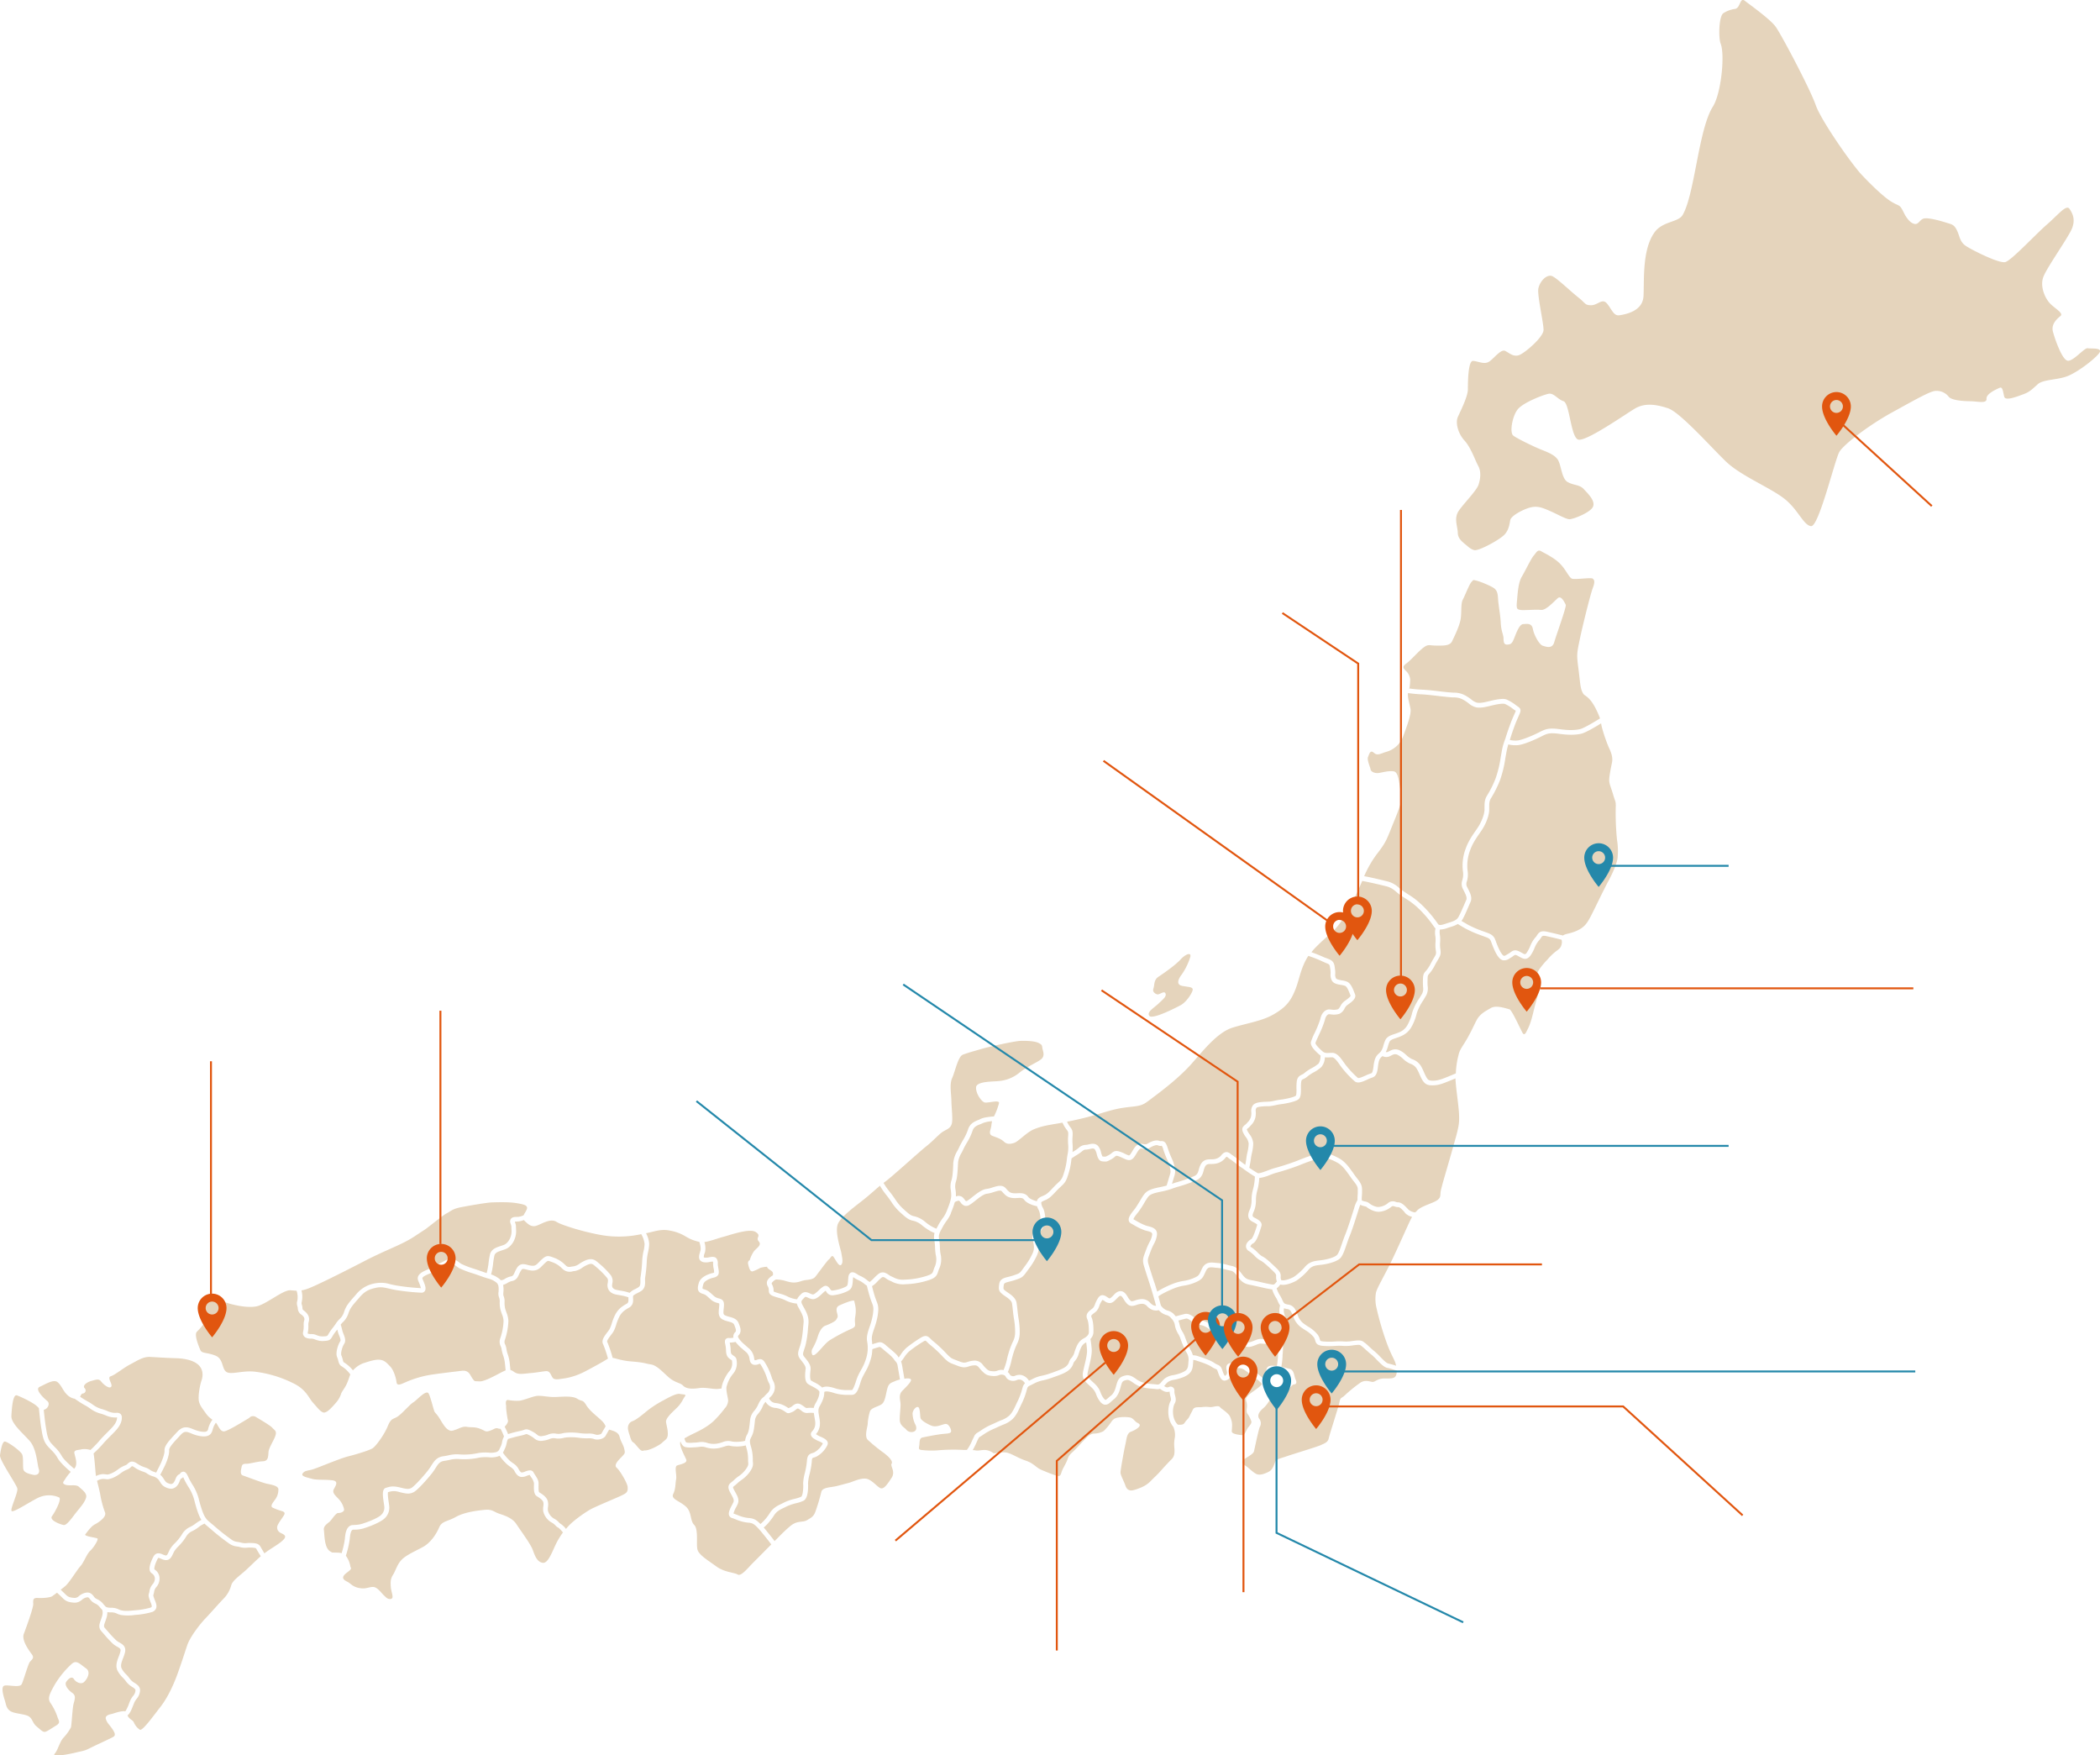 <svg xmlns="http://www.w3.org/2000/svg" viewBox="0 0 1080 902.6"><defs><style>.cls-1{opacity:0.6;}.cls-2{fill:#d3b78f;}.cls-3{fill:#e1560f;}.cls-4{fill:#2488aa;}.cls-5,.cls-6{fill:none;stroke-miterlimit:10;}.cls-5{stroke:#e1560f;}.cls-6{stroke:#2488aa;}</style></defs><g id="レイヤー_2" data-name="レイヤー 2"><g id="link"><g class="cls-1"><path class="cls-2" d="M331.25,745.8s-.89.75-2.13-.44-2.51-3.11-3.5-3.69-1.38-2.32-1.83-3.71-1-3.17-.83-4.06a3.53,3.53,0,0,1,2.5-3.19c2.22-.85,5.62-3.85,7.84-5.62a54,54,0,0,1,7.68-4.9c2.5-1.34,6.72-3.81,8.68-3.41s3.52,0,2.48,1.44-1.59,3.2-3.7,5.36-6.34,5.55-5.89,7.87,1.08,4.67.85,6.66-1.4,2.31-2.79,3.69S333.39,746.24,331.25,745.8Z"/><path class="cls-2" d="M594.82,511.2s-2.34-.76-1.64-2.84.08-4.43,2.66-6.13,8.74-6,11.26-8.8,5.85-4.08,5-1.2a32.59,32.59,0,0,1-4.33,8.85c-1.5,1.91-3.29,5.16.18,5.87s6,.41,5.33,2.49-3.45,6-6,7.39-14.63,7.55-16.17,5.57,2.22-4,4.63-6.28,4.41-3.82,3.61-5.37S596,512,594.82,511.2Z"/><path class="cls-2" d="M155.17,669.56a2.1,2.1,0,0,0,.08,1.38,7.5,7.5,0,0,1,.32,2c0,.38.27.63,1,1.21a7.12,7.12,0,0,1,1.8,2,4.48,4.48,0,0,1,.39,3.57,5,5,0,0,0-.18,1.28v.24a15.94,15.94,0,0,1-.33,4.23.45.45,0,0,0,0,.17c.09.13.74.41,2.08.35a6.54,6.54,0,0,1,2.52.57,7.62,7.62,0,0,0,3.31.64l.24,0c1.94-.14,1.94-.14,2.5-1.18a22.75,22.75,0,0,1,2.06-3c.64-.82,1.3-1.68,1.89-2.61a12.82,12.82,0,0,1,1.76-2.1,8,8,0,0,0,2.31-3.61c1-3.17,2.71-5.1,5.28-8l1-1.17a15.81,15.81,0,0,1,10.11-5.68,15.62,15.62,0,0,1,7.24.47c1.05.25,2.25.52,3.69.77a116.1,116.1,0,0,0,12.23,1.29,16.9,16.9,0,0,0-.95-2.74c-.16-.38-.31-.75-.44-1.1-1.2-3.15,2.46-4.72,4.66-5.65l.4-.17c1.31-.57,3.65-1.8,5.91-3,1.15-.61,2.3-1.21,3.34-1.74,3.08-1.58,5.22,0,6.78,1.17a12.26,12.26,0,0,0,1.2.82,45.55,45.55,0,0,0,6.47,2.46c1.57.53,3.24,1.09,4.88,1.69l1.56.54a37.83,37.83,0,0,0,1-5.38A40.53,40.53,0,0,1,252,645c.76-2.73,3.16-3.52,5.49-4.29.54-.18,1.09-.36,1.64-.58,2.3-.89,4.11-4.22,3.94-7.28L263,631.5a4.45,4.45,0,0,0-.2-1.7c-.07-.2-.16-.45-.28-.84a2.37,2.37,0,0,1,.23-2.21c.74-1,2.09-1,3.29-1h.35a9.2,9.2,0,0,0,2.88-.82c.4-.88,1.09-1.82,1.58-2.9,1-2.29-1.56-2.77-5.51-3.4s-9.89-.4-12.31-.34-11.26,1.57-15.9,2.47-5.41,2.17-7.27,3.08-6.56,4.85-10.35,7.7c-1.16.88.22-.09-6.43,4.29s-14,6.58-26,12.81-25.46,12.92-29.24,14.18a18.82,18.82,0,0,1-2.79.73A13,13,0,0,1,155.17,669.56Z"/><path class="cls-2" d="M258.81,697.13A17.83,17.83,0,0,1,258,694a6.23,6.23,0,0,0-.5-1.74,5.13,5.13,0,0,1-.19-4.16,31.1,31.1,0,0,0,1.66-8.82,10.16,10.16,0,0,0-.81-3.47c-.22-.61-.46-1.29-.71-2.12a14.58,14.58,0,0,1-.46-4,6.11,6.11,0,0,0-.29-2.42,5.65,5.65,0,0,1-.3-3c.14-2.28.12-4-1.45-5a10.32,10.32,0,0,0-3.66-1.76c-.73-.21-1.74-.49-3.46-1.12s-3.27-1.15-4.82-1.66a46.19,46.19,0,0,1-6.91-2.66,14.91,14.91,0,0,1-1.43-1c-1.59-1.19-2.58-1.82-4.24-1-1,.52-2.17,1.12-3.32,1.72-2.4,1.26-4.67,2.45-6.07,3.06l-.41.18c-1.89.8-3.7,1.66-3.35,2.56.12.33.27.68.42,1.05.84,2,1.64,4,.77,5.24a2,2,0,0,1-1.81.84,115.57,115.57,0,0,1-12.88-1.34c-1.51-.25-2.75-.54-3.83-.79-2.37-.54-3.93-.9-6.23-.45-3.67.73-5.92,1.64-8.75,4.9l-1,1.17c-2.46,2.79-3.94,4.47-4.79,7.16a10.53,10.53,0,0,1-2.89,4.56,14.18,14.18,0,0,0-1.08,1.23A20.07,20.07,0,0,1,176,684a14,14,0,0,0,.64,1.88c.66,1.67,1.42,3.57.33,5.22-1,1.49-1.88,4.87-1.38,5.93a11.59,11.59,0,0,1,.65,2c.24,1,.38,1.4.71,1.56a17.87,17.87,0,0,1,4.57,4.08A13.8,13.8,0,0,1,186.8,701c2.18-.66,5.78-2,8.34-1.8s3.59,1.48,5.43,3.34,3.07,5.82,3.34,8.1,2.16,1.19,4.8.07a53.37,53.37,0,0,1,13-3.81c5.73-.85,11.61-1.5,15.6-2s4.37,2.2,5.68,3.95.84,1.28,3.58,1.48,9.71-3.93,12.18-5.09c.49-.23.9-.42,1.28-.58-.06-.74-.19-2.2-.42-4.11A16.85,16.85,0,0,0,258.81,697.13Z"/><path class="cls-2" d="M175.92,702.69c-1.38-.66-1.71-2-2-3.14a8.91,8.91,0,0,0-.49-1.54c-1.08-2.28.44-6.61,1.55-8.29.39-.6-.09-1.82-.56-3a16.23,16.23,0,0,1-.75-2.23c-.07-.31-.14-.58-.21-.83l-.63.82a22.11,22.11,0,0,0-1.84,2.63c-1.14,2.12-1.81,2.25-4.45,2.45l-.24,0a8.36,8.36,0,0,1-2.23-.15,15.82,15.82,0,0,1-2.09-.64,4.75,4.75,0,0,0-1.59-.42c-1.32.06-3.09-.11-4-1.2a2.52,2.52,0,0,1-.52-2.23,13.18,13.18,0,0,0,.29-3.71V681a7.76,7.76,0,0,1,.23-1.85,2.13,2.13,0,0,0-.12-1.85A5.11,5.11,0,0,0,155,676a3.93,3.93,0,0,1-1.84-3,5.54,5.54,0,0,0-.24-1.41,4.3,4.3,0,0,1,0-2.77,10.62,10.62,0,0,0-.4-5.12c-.86,0-1.83-.14-3.17-.22-3.84-.24-12.43,7.26-17.46,8.27s-13.17-.86-17.79-2.74-5.94-1.78-7.9-1.26-.62,8.4-.74,10.79-2.84,4.79-4.27,6.35,1.17,7.84,1.94,9.48,3.3,1,7.6,2.68,3.24,6.78,5.69,8.4,8.33-.88,14.85-.09a60.29,60.29,0,0,1,19.37,5.84c6.92,3.28,8.21,7.81,10.34,10.11s3.39,4.22,5.1,4.94,4.35-2.25,6.54-4.77a13.28,13.28,0,0,0,2.88-5c.68-1.53,2.08-2.91,3.24-5.82.65-1.65,1-2.89,1.41-3.91A16,16,0,0,0,175.92,702.69Z"/><path class="cls-2" d="M500.89,738.84a4.08,4.08,0,0,1,2-2.26c.35-.21.83-.5,1.57-1a32.81,32.81,0,0,1,6.13-3.34c.61-.28,1.26-.57,1.95-.9,1.09-.51,1.9-.84,2.59-1.12a12,12,0,0,0,3.61-2.05c1.64-1.28,2.84-3.86,3.8-5.94.32-.69.62-1.34.91-1.9a35.7,35.7,0,0,0,2.33-6.4l.19-.63a4.6,4.6,0,0,1,1.15-2,4.09,4.09,0,0,0-2.27-1.85,3.46,3.46,0,0,0-2,.24,4.6,4.6,0,0,1-3.46.1,3.9,3.9,0,0,1-2.15-1.82A1.62,1.62,0,0,0,516,707a3.07,3.07,0,0,0-2.22.13,7.26,7.26,0,0,1-3,.45c-2.85-.18-3.79-.6-5.86-2.7-.45-.46-.81-.9-1.15-1.3-1-1.18-1.33-1.62-3.18-1.47a8.88,8.88,0,0,0-2.28.51c-1.41.46-2.75.9-5.74-.28l-1.76-.67c-2.53-.94-3.29-1.29-5.77-3.86a62.86,62.86,0,0,0-6.71-6.3,16.84,16.84,0,0,1-1.49-1.37c-.91-.92-.91-.92-2-.28a65.47,65.47,0,0,0-7.22,5A15.32,15.32,0,0,0,465,698a18.17,18.17,0,0,1-1.59,2.1,10.51,10.51,0,0,1,.49,1.87c.4,2.26,1,5.61,1.2,7,1.33-.25,3-.35,3.39.42.49,1-2.91,4.22-4.55,5.92s-1.17,3.84-.86,5.94-.72,8-.2,10,2.37,2.9,3.11,3.79a3.47,3.47,0,0,0,3.84,1.17c1.79-.56,1.62-2.45.81-3.91a13.61,13.61,0,0,1-1.32-5.28c-.07-1.5,1.51-3.77,2.76-3.51s1,4.85,1.39,5.84,2.8,2.62,5.53,3.74,5.74-.85,7.41-.88,2.91,3,2.72,3.9-1.32,1-4,1.22-9,1.48-10.76,1.86-1.34,2.87-1.63,4.3-.23,2,1.23,2.11a43.33,43.33,0,0,0,9.44.09,93.52,93.52,0,0,1,12.07-.11h1.79a23,23,0,0,0,2.76-5C500.4,739.88,500.66,739.3,500.89,738.84Z"/><path class="cls-2" d="M460.53,700a5.24,5.24,0,0,1-.83-1.13,22.86,22.86,0,0,0-3.71-3.5c-.67-.56-1.34-1.12-1.94-1.65-1.39-1.23-1.5-1.19-2.32-.94l-.62.18a25.12,25.12,0,0,0-2.49.82,19.23,19.23,0,0,1-.91,5.45,29.4,29.4,0,0,1-2.89,6.56c-.53,1-1,1.87-1.49,2.9a27.2,27.2,0,0,0-1,2.87c-.91,2.84-1.86,5.78-4.33,5.69-.48,0-1,0-1.55,0a22.88,22.88,0,0,1-7.15-.84c-2-.66-4.32-1.29-5.4-.65a.43.43,0,0,1,0,0c.11,2.68-1.14,5.2-2.23,7.09-.94,1.62-.89,2.61-.49,5l.13.79c.38,2.2.75,4.27-.33,6.73a7.74,7.74,0,0,1-1.34,2.06l0,0,.24.19a11.35,11.35,0,0,0,2.27,1.21c1.82.82,4.31,2,3.38,4.25a13.35,13.35,0,0,1-5.28,5.73,6.77,6.77,0,0,1-1.68.68c-.82.25-1,.3-1.08,2.09a41.52,41.52,0,0,1-1.12,6.38,23.45,23.45,0,0,0-.8,4.61c.15,3.48-.13,7.89-2.26,9.1a18.37,18.37,0,0,1-3.91,1.32,24.2,24.2,0,0,0-4.68,1.57c-.53.28-1.08.54-1.63.8-1.93.92-3.75,1.79-5.1,4,0,.06-2.8,4.28-5.23,6.09l.35.41c2.79,3.37,4.53,5.64,5.24,6.6,2.06-2,4.67-4.9,8.18-7.81s6.28-1.67,8.39-2.9,3.53-1.87,4.44-4.46a101.44,101.44,0,0,0,3-10c.54-2.66,4.92-2.32,8.45-3.26l6.28-1.67c2.39-.81,6.59-2.83,9.32-1.72s4.7,3.86,6.4,4.59,3.58-2,5.73-5.31-.82-6,0-7.27-1.41-3.66-4.64-6a87,87,0,0,1-7.54-6.17c-1.88-1.68-.36-6.14-.13-8.13a27.37,27.37,0,0,1,1.18-6.62c.76-1.88,4-2.33,5.93-3.6s2.2-5.29,3-8.1,1.9-2.94,3.94-3.82a14.23,14.23,0,0,1,2.56-.84c-.22-1.33-.8-4.74-1.2-7A4,4,0,0,0,460.53,700Z"/><path class="cls-2" d="M384.33,782.93a21.76,21.76,0,0,1-6.05-1.68c-.69-.28-1.34-.53-1.88-.69a2.15,2.15,0,0,1-1.39-1.22c-.62-1.46.39-3.39,1.45-5.44.25-.48.5-.95.69-1.37.5-1.1,0-2.1-1-3.92-.31-.55-.63-1.13-.93-1.75-1.3-2.67-.25-3.77,1.15-4.85a9,9,0,0,0,1.09-.93,17.86,17.86,0,0,1,2.25-1.87,15.52,15.52,0,0,0,3.79-3.58c1.43-2,1.38-2.6,1.29-3.59a9.12,9.12,0,0,1-.06-.95v-.37a21,21,0,0,0-.9-6.37c-.12-.39-.21-.75-.28-1.09a18.85,18.85,0,0,1-8,.23c-.94-.29-1.74-.06-3.2.4-.62.2-1.32.42-2.12.61a13.51,13.51,0,0,1-7.4-.3,6.91,6.91,0,0,0-3.3-.17c-.53.07-1.13.15-1.88.18l-1.29.07a13.11,13.11,0,0,1-3.81-.16c-1.38-.28-2.17-1.66-2.6-2.93-.94,2.21,2.47,7.86,3,9.44.56,1.78-3.08,2.33-4.69,2.93s-.1,5-.54,7.12-.17,4.8-1.47,7.49,2.78,3.39,6.25,6.33,2.19,7.26,4.49,9.59,1,9.66,1.67,12.58,5.52,5.71,9.71,8.79,9.17,3.07,11,4.18,5.36-3.52,8.16-6.29c2.24-2.21,6.47-6.53,9.13-9.17-.5-.68-2.29-3.07-5.36-6.76C387.69,783.2,386.92,783.13,384.33,782.93Z"/><path class="cls-2" d="M353,741.75a10.62,10.62,0,0,0,3.18.11l1.33-.07a14,14,0,0,0,1.66-.16,9.1,9.1,0,0,1,4.27.24,11,11,0,0,0,6.2.27c.71-.16,1.33-.36,1.94-.55a7.32,7.32,0,0,1,4.64-.42c1.62.5,6.16.17,7-.36a7.39,7.39,0,0,1,1-3.12l.12-.24c.83-1.63,1-3.3,1.4-7a8.37,8.37,0,0,1,2.17-5,12.72,12.72,0,0,0,1.91-3c1.19-2.63,1.94-3.33,2.8-4a3.09,3.09,0,0,0,.65-.61c.31-.39.66-.74,1-1.08a4.78,4.78,0,0,0,1.74-2.9,4.48,4.48,0,0,0-.62-2.83,16.66,16.66,0,0,1-.94-2.37,29.27,29.27,0,0,0-3.34-7.08c-.26-.4-.26-.39-1-.11a4.21,4.21,0,0,1-2.38.32c-1.83-.38-2.09-2-2.26-3.06a6,6,0,0,0-.38-1.5,5.46,5.46,0,0,0-2-2.46l-1.52-1.35a21.65,21.65,0,0,1-3.06-3.09c-.07-.08-.15-.19-.23-.3a14.62,14.62,0,0,1-2.86.36h-.13c0,.21.08.47.16.8a16.62,16.62,0,0,1,.31,2.77c.06,1.39.12,2.08.69,2.55a8.23,8.23,0,0,0,.89.66c1.11.74,1.47,1.27,1.58,3.12a8.31,8.31,0,0,1-2,6.24,16.39,16.39,0,0,0-3.38,7.15h.05c-.09,2.21.82,5,.88,6.49a6.29,6.29,0,0,1-1.77,4.08,54.71,54.71,0,0,1-5.34,6.13c-2.79,2.77-6.76,4.91-10,6.46-2.55,1.2-3.78,1.9-5.37,2.78C352.28,740.77,352.72,741.67,353,741.75Z"/><path class="cls-2" d="M312.32,685.09a17.93,17.93,0,0,0,1.07-1.48,15.21,15.21,0,0,0,1.23-3.09,27.38,27.38,0,0,1,1.81-4.55c1.66-3.12,3.73-4.33,5.91-5.61.85-.49.9-1.17.84-2.59,0-.22,0-.45,0-.68a24.23,24.23,0,0,0-3.17-.85c-.59-.12-1.14-.21-1.66-.3-2.06-.33-4-.64-5.29-2.61a4.91,4.91,0,0,1-.5-3.65c.17-1.14.23-1.82-.36-2.57a43.88,43.88,0,0,0-5.68-5.67l-.23-.19c-1.54-1.32-2-1.71-3.83-1a15.71,15.71,0,0,0-3,1.62,9.24,9.24,0,0,1-3.9,1.72c-.37,0-.74.1-1.09.16a5.27,5.27,0,0,1-5.05-1.17l-.25-.22a13.5,13.5,0,0,0-5.05-3.31l-.73-.26c-1.7-.61-1.7-.61-3.22.8-.45.41-.84.81-1.2,1.18-1.46,1.49-2.73,2.78-5.61,2.56a15.35,15.35,0,0,1-2.63-.51c-1.74-.45-2.09-.47-2.66.34a12,12,0,0,0-1.07,2c-.67,1.5-1.43,3.2-3.75,3.58a7.91,7.91,0,0,0-2.35,1,9.74,9.74,0,0,1-2.16,1,12.86,12.86,0,0,1,.15,3.72,7.16,7.16,0,0,0,0,1.7,7.37,7.37,0,0,1,.59,3.55,12.62,12.62,0,0,0,.36,3.34c.24.79.47,1.43.67,2a12.79,12.79,0,0,1,.95,4.18,33.68,33.68,0,0,1-1.8,9.74,2.76,2.76,0,0,0,.16,2.44,8.82,8.82,0,0,1,.66,2.35,13.76,13.76,0,0,0,.67,2.71,20.06,20.06,0,0,1,.93,3.92c.22,1.86.35,3.27.41,4.06a5.76,5.76,0,0,1,1.87,1c2.27,1.58,4.62.95,8.4.62s5.92-.82,8-1,2.41,1.79,3.4,3.29,3.56.74,6.41.4A35.52,35.52,0,0,0,301.3,705c3.53-1.86,8.75-4.68,11.11-6.23a2.2,2.2,0,0,1,.26-.15,58.43,58.43,0,0,0-2.47-7.35C309.1,689.29,310.81,687.06,312.32,685.09Z"/><path class="cls-2" d="M375.17,705a5.94,5.94,0,0,0,1.35-4.48c0-.77-.11-1-.14-1a2.5,2.5,0,0,0-.36-.27,9.56,9.56,0,0,1-1.1-.81c-1.41-1.18-1.49-2.76-1.56-4.29a14.42,14.42,0,0,0-.26-2.37c-.33-1.5-.48-2.46.11-3.16a2,2,0,0,1,1.84-.58h.4a9.28,9.28,0,0,0,1.75-.18,3.07,3.07,0,0,1,.9-2.84c.59-.62.5-1.29-.5-3.77-.39-1-1.47-1.31-3.2-1.77a13,13,0,0,1-2.8-1c-2.31-1.27-2.06-3.58-1.84-5.61.07-.65.14-1.32.15-2a1.33,1.33,0,0,0-.08-.6,3.27,3.27,0,0,0-.77-.25,8,8,0,0,1-3.58-1.84l-.5-.46c-2.14-1.94-2.22-2-3.75-2.47-3.16-1-2.39-3.64-1.82-5.6,1-3.46,5.95-4.75,6.93-5a2.39,2.39,0,0,0,.92-.3,10.34,10.34,0,0,0-.28-2.24,11.47,11.47,0,0,1-.24-2.69,1.16,1.16,0,0,0-.13-.7,8.69,8.69,0,0,0-1.53.18,7.68,7.68,0,0,1-3.47.09c-2.89-.87-2.13-3.39-1.58-5.23l.19-.65c.37-1.29-.19-3.41-.57-4.52a21.81,21.81,0,0,1-6.87-2.69,23,23,0,0,0-8.53-3.15c-4.29-.88-7.95.58-12,1.41a13.48,13.48,0,0,1,1.62,5.41,20.09,20.09,0,0,1-.57,4.24,28.86,28.86,0,0,0-.66,4.47,72.26,72.26,0,0,1-.89,8.91,7.54,7.54,0,0,0,0,1.21c.06,1.67.15,4.2-2.15,5.56-.66.39-1.29.72-1.87,1-1.1.56-2,1.05-2.14,1.51a5.88,5.88,0,0,0,0,1.13c.06,1.4.15,3.51-2,4.76s-3.72,2.17-5.06,4.69a25.83,25.83,0,0,0-1.64,4.16,17.19,17.19,0,0,1-1.46,3.61c-.33.52-.76,1.09-1.22,1.69-.67.87-2.24,2.92-1.93,3.47a62.56,62.56,0,0,1,2.79,8.25c1.92.31,4.59,1.43,9.44,1.83,7.47.61,7.19,1.1,10.07,1.51s5.32,3,8.9,6.29,6.31,3.05,7.83,4.66,4.5,1.81,8.14,1.26,7.49.77,10.17.39l1.48-.2C371.26,710.73,373.82,706.5,375.17,705Z"/><path class="cls-2" d="M266,628.15a8.18,8.18,0,0,0-1.23.06v0c.11.35.19.57.25.75a6.16,6.16,0,0,1,.34,2.39l.07,1.3c.22,4.16-2.18,8.41-5.49,9.68-.59.23-1.18.43-1.75.61-2.24.75-3.53,1.23-3.91,2.64a36.27,36.27,0,0,0-.66,4,36,36,0,0,1-1.06,5.75,13.43,13.43,0,0,1,3.72,1.88,5.19,5.19,0,0,1,1.24,1.11,3.93,3.93,0,0,0,2.18-.75,9.78,9.78,0,0,1,3.11-1.24c.95-.16,1.25-.66,1.93-2.18a14.43,14.43,0,0,1,1.29-2.42c1.58-2.26,3.62-1.73,5.26-1.3a12.36,12.36,0,0,0,2.21.43c1.75.14,2.32-.44,3.69-1.84.38-.39.8-.81,1.28-1.26,2.36-2.18,3.24-2.18,5.7-1.29l.69.25a15.62,15.62,0,0,1,5.88,3.79l.24.22c1,.93,1.75.81,3,.58.42-.07.84-.14,1.29-.18a7.82,7.82,0,0,0,2.82-1.36,17.85,17.85,0,0,1,3.48-1.84c3.15-1.15,4.58.07,6.23,1.47l.23.2a46.38,46.38,0,0,1,6,6,5.25,5.25,0,0,1,.87,4.43c-.14.93-.2,1.48.12,2,.68,1,1.67,1.23,3.66,1.55.55.09,1.13.19,1.76.32a26.07,26.07,0,0,1,3.38.9,8.45,8.45,0,0,1,2.78-1.9c.54-.28,1.13-.58,1.75-1,1-.58,1-1.77,1-3.38a8,8,0,0,1,.07-1.79,73.58,73.58,0,0,0,.85-8.53,29.67,29.67,0,0,1,.7-4.85,17.55,17.55,0,0,0,.52-3.73,13,13,0,0,0-1.7-5,53.6,53.6,0,0,1-15.9,1.07c-8.49-.64-24.48-5.33-27.67-7.38s-7.76,1.19-10.43,2-4.27-.88-6.13-2.65a3.32,3.32,0,0,1-.26-.28,9.59,9.59,0,0,1-3,.71Z"/><path class="cls-2" d="M683.59,493.27c2.46,1,2.69,2.77,2.91,4.53,0,.25.06.51.1.77a12.12,12.12,0,0,1,.1,2.25,3.88,3.88,0,0,0,.4,2.29c.3.52,1.82.78,2.93,1a10.12,10.12,0,0,1,3,.81c1.74.94,2.71,3.45,3.42,5.28.14.37.27.71.39,1,.93,2.1-1.64,4-3.51,5.31-.27.2-.52.37-.72.53a5.55,5.55,0,0,0-1.11,1.53,5.65,5.65,0,0,1-2.66,2.76,9.83,9.83,0,0,1-4.5.26c-.3,0-.58-.06-.84-.07-.61,0-1.71.88-2.14,3a51.34,51.34,0,0,1-3.11,7.75c-.73,1.6-1.63,3.58-1.73,4.05,0,.21.07,1.12,3.37,4.07,1.33,1.2,2.15,1.13,4.32,1l.65,0c2.62-.2,4.49,2.42,6.13,4.74.53.75,1,1.46,1.54,2.06a47.24,47.24,0,0,0,5.77,6.06c.5.39,2.84-.67,4-1.19a19.72,19.72,0,0,1,2.81-1.12c.8-.21,1-1.64,1.28-3.64a18.93,18.93,0,0,1,.48-2.76,6.75,6.75,0,0,1,2.28-3.83c.26-.25.56-.52.9-.89a8.7,8.7,0,0,0,1.44-3.3,18.06,18.06,0,0,1,1-2.73c.89-1.85,2.93-2.52,4.91-3.16a21.67,21.67,0,0,0,2.31-.86,8.32,8.32,0,0,0,4-3.46,23.58,23.58,0,0,0,2.59-6.68,28.07,28.07,0,0,1,3.69-7.36c.34-.56.69-1.1,1-1.65a5.44,5.44,0,0,0,.87-4.05c0-.71-.1-1.6-.08-2.74.06-3.58.17-4,1.47-5.48l.45-.51a20.1,20.1,0,0,0,2.19-3.5c.41-.79.85-1.6,1.37-2.45,1.35-2.22,1.46-2.4,1.11-4.48a17.47,17.47,0,0,1-.11-3.79,15.75,15.75,0,0,0-.09-3.29,9.1,9.1,0,0,1,.11-3.91,3.94,3.94,0,0,1-.72-.79,60.23,60.23,0,0,0-8-9.45,37.45,37.45,0,0,0-6.57-5.06c-.73-.47-1.48-.94-2.28-1.5-1.06-.72-1.93-1.43-2.7-2.06a11.72,11.72,0,0,0-4.45-2.65c-2.76-.74-10.23-2.48-13-2.9a161.88,161.88,0,0,1-8,16.49c-5.94,9.9-8.14,9.81-15.63,17.35a32.59,32.59,0,0,0-2.48,2.8,71.08,71.08,0,0,1,6.86,2.77C682.21,492.68,683.07,493.07,683.59,493.27Z"/><path class="cls-2" d="M362.35,644.5a6,6,0,0,0-.42,2,.91.91,0,0,0,.38.17,6.1,6.1,0,0,0,2.34-.15c1.42-.25,3.37-.61,4.11,1.07a3.62,3.62,0,0,1,.4,1.92,9.15,9.15,0,0,0,.2,2.17c.49,2.76.82,4.59-2.48,5.33-2.17.5-4.7,1.74-5.15,3.29-.67,2.35-.54,2.39.2,2.61,2.05.62,2.45,1,4.67,3l.51.46a5.63,5.63,0,0,0,2.57,1.29c1.12.3,2.66.7,2.65,3.2,0,.78-.09,1.55-.16,2.22-.23,2.16-.18,2.8.6,3.23a10.83,10.83,0,0,0,2.26.79c1.85.5,3.94,1.06,4.81,3.21s1.81,4.46,0,6.34c-.34.36-.63.66.59,2.24a19.86,19.86,0,0,0,2.76,2.75l1.52,1.36a7.81,7.81,0,0,1,2.55,3.24,7.91,7.91,0,0,1,.58,2.14,3.31,3.31,0,0,0,.26,1.05,2.17,2.17,0,0,0,1.17-.2c.9-.32,2.58-.93,3.9,1.06a32.21,32.21,0,0,1,3.63,7.71,13.27,13.27,0,0,0,.81,2.05,6.73,6.73,0,0,1,.83,4.16,7.09,7.09,0,0,1-2.42,4.3l-.47.48a2.65,2.65,0,0,0,.56,1,4,4,0,0,0,3,1.49,12.75,12.75,0,0,1,5.52,2.05c.36.23.61.41.8.55l0,0,.19-.07.63-.22a5,5,0,0,0,1.29-.82c.93-.75,2.35-1.88,4.34-.77a13.1,13.1,0,0,1,1.73,1.16c.78.59,1,.71,1.58.64a16.4,16.4,0,0,1,3.3,0,7.92,7.92,0,0,1,1-2.49c.93-1.61,2-3.72,1.91-5.78,0-.92-2.79-2.36-4-3a13.49,13.49,0,0,1-1.95-1.14c-1.56-1.23-1.58-4-1.13-7.72.15-1.23-.91-2.56-2-4-.33-.41-.65-.81-.95-1.22-1.45-2-.86-3.72-.18-5.75.21-.64.45-1.35.67-2.18a48.25,48.25,0,0,0,1.15-7.92c.08-.78.15-1.56.23-2.36.3-2.93-.81-4.92-2.23-7.44l-.42-.76a8.36,8.36,0,0,1-.8-1.93,12.71,12.71,0,0,1-1.7-.23,15.56,15.56,0,0,1-4.22-1.47,17.72,17.72,0,0,0-3.41-1.24c-.92-.28-1.88-.56-2.77-.89-2.11-.79-2.29-1.82-2.31-3a3.75,3.75,0,0,0-.14-1.11,5.35,5.35,0,0,0-.47-1.13,2.94,2.94,0,0,1-.36-1.87c.1-1.58,2-2.94,3.11-3.61a7,7,0,0,0,0-1c-.06-1.5-2.64-1.81-3.06-3.38a15.09,15.09,0,0,0-3.45.58,23,23,0,0,1-3.84,1.77c-1.39.46-2-1.9-2.4-3.64s.79-2.06.79-2.06a17,17,0,0,1,2.07-4.45c1.29-1.78,4.38-3.21,2.58-5.24s1.62-2.77-1.57-4.82S375.48,635.07,372,636c-3.09.82-7,2.34-9.74,2.69a10,10,0,0,1,.33,5.13Z"/><path class="cls-2" d="M714.1,453.38a13.66,13.66,0,0,1,5.35,3.11c.78.63,1.58,1.28,2.55,1.95.78.53,1.51,1,2.21,1.45a39.93,39.93,0,0,1,6.94,5.34,62.41,62.41,0,0,1,8.38,9.88c.62.93,2.13.5,4.37-.26l1.36-.45c2.58-.77,4-1.4,4.84-2.94.77-1.32,1.93-4,2.87-6.15.42-1,.81-1.88,1.12-2.55.54-1.19-.48-3.17-1.29-4.77-.28-.54-.54-1.06-.74-1.52a5.76,5.76,0,0,1,0-3.91,10.3,10.3,0,0,0,.36-4.1,24.38,24.38,0,0,1,1.26-11.8c1.38-4,3.39-6.87,5.71-10.2l.27-.39c2.18-3.14,3.78-7.26,3.8-9.8v-1c0-2.3,0-4.11,1.37-6.28a52,52,0,0,0,4.33-8.71,56.71,56.71,0,0,0,2.62-10.84c.15-.82.3-1.66.46-2.51a30.51,30.51,0,0,1,1.63-6.28c.16-.42.32-.83.49-1.39.66-2.17,1.48-4.56,2.43-7.1.66-1.8,1.23-3.08,1.77-4.31.25-.55.49-1.1.75-1.7.13-.33.2-.53.23-.64s-.25-.17-.37-.25-.55-.36-.89-.61A21,21,0,0,0,774,362c-.42-.17-2-.42-7.39.92-2.77.69-5.07,1.19-7.33.84a9.19,9.19,0,0,1-4-2.11,20.52,20.52,0,0,0-2.88-1.9,9.36,9.36,0,0,0-4.78-1.12c-.77,0-1.69-.1-2.86-.2-1.8-.17-3.76-.39-5.7-.62-2.93-.34-6-.69-8.28-.78-2.85-.13-5.42-.47-6.68-.66,0,0,0,.06,0,.1-.26,2.18.78,5.17,1.3,8.06s-2.23,9.92-3.89,14.4A12.89,12.89,0,0,1,713,386.6c-3,.87-4.56,2.18-6.44.49s-2.35.63-3,2.16,1.17,5.28,1.31,6.42,2.16,2.11,4.26,1.8,4.89-1.21,7.59-.84,2.78,6.32,3.64,10.2.8,5.17-3.32,15.26-3.84,10.52-9.4,17.71a57.56,57.56,0,0,0-6.07,10.74C704.79,451.11,711.44,452.67,714.1,453.38Z"/><path class="cls-2" d="M739.29,355.37c1.92.22,3.85.45,5.63.61,1.14.1,2,.15,2.79.2a11.63,11.63,0,0,1,5.74,1.38,22,22,0,0,1,3.23,2.11,7.56,7.56,0,0,0,2.92,1.66c1.81.28,3.87-.17,6.38-.8,4.69-1.16,7.43-1.41,8.89-.81a23.26,23.26,0,0,1,4.88,3c.28.22.54.38.75.52,1.42.93,1.94,1.74,1,3.86-.25.62-.5,1.18-.75,1.74-.56,1.26-1.08,2.44-1.73,4.17-.92,2.5-1.73,4.84-2.38,7l-.16.49a12.61,12.61,0,0,0,4,.26c2.4-.29,7.48-2.37,11.05-4.19,3.27-1.67,4.95-2.38,10.47-1.63,4.59.62,7.64.63,10.53,0,2-.41,8-4.06,10.35-5.53-1.26-3.31-3.24-7.68-5.63-10.09s-2.51-1.36-3.56-3.66-1.09-5.51-2-12.37-.68-7.51.75-14.45,5.48-23.2,6.7-26.42.85-4.14,0-4.87-9.16.62-10.71,0-3-4.5-6.07-7.64-7.93-5.39-9.79-6.47-2.54.87-3.81,2.27-4.21,7.62-6.12,10.84-2.14,9-2.51,12.83.17,3.93,1.77,4.25,7.85-.32,10.57,0,7-4.69,8.77-6.12,3.51,2.53,4,3.47-4.87,15.54-5.9,19.22-4.24,2.33-5.94,1.84-4.46-5.37-5.05-8.55-2.93-2.69-5-2.57-3.67,4.95-4.78,7.64-1.83,2.82-3.51,2.89-1.78-1.48-1.83-3.3-1.2-3.58-1.42-7.94-1.2-9-1.37-12.24-.67-4.17-1.71-5.21-6.65-3.46-9.16-4.12-1.73-.35-2.75.55-3.41,7.08-4.54,9.21-.47,7-1.18,10.46-3.12,8.4-4.34,10.93-5,2.16-8.37,2.17-3.71-.91-6.34,1.05-6.31,6.35-8.59,8-2,2.36-.64,3.76a7,7,0,0,1,2.41,4.52,29,29,0,0,1-.35,4.38,1.74,1.74,0,0,0-.21.33c1.28.19,3.62.49,6.15.6S736.32,355,739.29,355.37Z"/><path class="cls-2" d="M602,720.47c.38-.63.24-1.27-.06-2.44a10,10,0,0,1-.42-2.47,4.16,4.16,0,0,1-2.32.06,8.07,8.07,0,0,1-2.62-1.5,4.45,4.45,0,0,1-2.08.16c-.8-.11-1.51-.17-2.2-.22a22.93,22.93,0,0,1-5.72-1,14.42,14.42,0,0,1-3.83-2.07c-1.47-1-2.35-1.57-3.38-1.36-2.08.42-2.25.95-2.73,2.5-.09.27-.17.59-.27.93-.5,1.87-1.25,4.71-3.6,6.55-.43.33-.82.67-1.17,1-1.1,1-2,1.81-3.34,1.69l-.27,0a4.24,4.24,0,0,1-2.34-1.74,12.91,12.91,0,0,1-1.86-3.41,8.59,8.59,0,0,0-2.16-3.43c-.5-.49-1-.93-1.43-1.34-2-1.82-3.71-3.39-3.29-6.34.14-1.05.48-2.45.83-3.92.64-2.66,1.43-6,1.29-8-.11-1.61-.28-2.93-.42-3.86l-.17.1c-1.9,1-2.49,2.42-3.3,4.66l-.34,1a9.41,9.41,0,0,1-2.15,4,2.89,2.89,0,0,0-.66,1.19,7.19,7.19,0,0,1-1.89,2.95c-1.7,1.69-4.8,2.78-7.79,3.83l-1.85.66a30.64,30.64,0,0,1-3.89,1.12,17,17,0,0,0-4.48,1.5c-.67.37-1.25.65-1.75.89-1.44.69-1.78.85-2.1,1.93l-.18.62a37.64,37.64,0,0,1-2.51,6.84c-.28.53-.56,1.15-.87,1.8-1.06,2.31-2.4,5.18-4.49,6.83a14.27,14.27,0,0,1-4.2,2.38c-.66.27-1.43.58-2.46,1.07l-2,.92a31.37,31.37,0,0,0-5.72,3.09c-.83.59-1.39.93-1.75,1.15-.6.35-.6.35-1.07,1.28-.21.43-.47,1-.74,1.6a41,41,0,0,1-2,4,9.59,9.59,0,0,1,1.53.16c1.42.29,3.42-.41,5.41-.18a8.46,8.46,0,0,1,3.75,1.6c.87.27,4.64-1,7.43-.14s5.09,2.59,9.25,4,5.07,3.5,8.05,4.76,5.38,2.22,7.22,2.79,2.38.58,3-1.52,2.15-4.1,3-6.43,1.19-2.62,3-4.29,3.54-3.71,5.19-5.42,3.37-3.75,5.61-3.84a10,10,0,0,0,4.91-1.31,26.43,26.43,0,0,0,3.15-3.62c1.13-1.43,1.51-2.83,4.21-3.3a19,19,0,0,1,5.85-.09c1.55.13,2.56,1.55,3.34,2.26s2.13.9,2,1.9-2.34,2.39-4.56,3.23-2.21,4-2.79,6.38-2.54,13.2-2.54,14.58,1.7,4.34,2.45,6.53,1.55,2.36,2.6,2.67,5.07-1.18,6.83-2.11a14.71,14.71,0,0,0,4.08-3.15c1.19-1.24,2.63-2.42,5-5.1s3.94-4.28,5.46-5.82,1.43-3.79,1.28-5.76a16.88,16.88,0,0,1,.26-5.33,10.26,10.26,0,0,0-.63-5,.74.74,0,0,1,0-.21C599.6,729.32,600.79,722.49,602,720.47Z"/><path class="cls-2" d="M396.89,659.76a1.89,1.89,0,0,0,0,.4.93.93,0,0,0,.07.15,7.48,7.48,0,0,1,.65,1.55,6.13,6.13,0,0,1,.25,1.79,2.43,2.43,0,0,0,0,.42h0a3.35,3.35,0,0,0,.72.34c.81.3,1.73.57,2.61.84a18.09,18.09,0,0,1,4,1.51,14.09,14.09,0,0,0,4.73,1.35,7.54,7.54,0,0,1,1.78-2.36l.24-.26c1.68-1.72,3.41-.92,4.56-.4a5.08,5.08,0,0,0,1.54.54c.68.08,2.2-1.34,3.1-2.19a11.32,11.32,0,0,1,2.5-2c1.72-.81,2.72.6,3.21,1.29s.75.94,1.14.9a20.49,20.49,0,0,0,6.31-1.68c1.67-.76,1.67-.76,1.93-4.55.07-1.13.3-2.5,1.38-3s2.24.16,3.23.81a9,9,0,0,0,1.38.78,15.92,15.92,0,0,1,3.78,2.33,15.25,15.25,0,0,0,1.24.9,14.2,14.2,0,0,0,2.06-1.85,24.92,24.92,0,0,1,2.31-2.17c2.28-1.82,4.24-.49,5.53.39a7.71,7.71,0,0,0,1.33.79c.41.16.79.34,1.17.53a9.93,9.93,0,0,0,5.75,1.09,40,40,0,0,0,11.41-2c2.66-.87,2.83-1.43,3.26-2.78a13.79,13.79,0,0,1,.56-1.55,9.59,9.59,0,0,0,.63-6.38,27.31,27.31,0,0,1-.37-3.85,23.9,23.9,0,0,0-.33-3.53,8.21,8.21,0,0,1,.07-3.92c-2.68-.84-6.23-3.73-6.27-3.77a10.68,10.68,0,0,0-5-2.55c-2.13-.44-3.68-1.82-5.64-3.56l-1.09-1a27,27,0,0,1-4.26-5.16c-.76-1.09-1.55-2.22-2.5-3.41a38.35,38.35,0,0,1-3.32-4.81c-2.42,2.05-5.26,4.62-8.15,6.94-4.22,3.4-11.16,8.27-13.28,12.28s1.31,13.43,1.62,15.53,1.07,4.67-.11,5.91-3.08-3-4-4.15-1.47.81-2.33,1.38-5.81,7.51-7,8.93S415.91,658,414,658.3s-2.39.8-4.49,1.11-4-.27-6.3-.93a17.28,17.28,0,0,0-4.18-.54A5.8,5.8,0,0,0,396.89,659.76Z"/><path class="cls-2" d="M457.79,613.1c1,1.25,1.8,2.42,2.58,3.54a24.72,24.72,0,0,0,3.87,4.71l1.1,1c1.83,1.62,3,2.69,4.53,3a13.14,13.14,0,0,1,6.07,3.07,21.09,21.09,0,0,0,5.64,3.4c.26-.51.54-1,.88-1.67l.1-.19a31.52,31.52,0,0,1,2.25-3.55,14.62,14.62,0,0,0,1.9-3.25l.14-.33c1-2.54,2.34-5.71,2.35-8.15a19,19,0,0,0-.19-2.57,10.5,10.5,0,0,1,.27-5.06c.65-1.81.82-5.3.94-7.85,0-.59,0-1.13.08-1.6a14.5,14.5,0,0,1,2.06-5.8c.35-.68.73-1.39,1.09-2.17.51-1.11,1.13-2.19,1.73-3.22a28.06,28.06,0,0,0,2.64-5.54c1-3.22,3.41-4.19,5.16-4.9a10.88,10.88,0,0,0,1.2-.53c1.79-1,6.2-1.3,7-1.35l.05-.09a35.35,35.35,0,0,0,2.52-6.64c.62-2.1-5.83,0-7.39-.46s-4.52-4.43-4.39-7.74,9.34-2.92,12-3.3a19.19,19.19,0,0,0,10.41-4.36c4.22-3.39,10-5.53,11.51-7.26s.41-3.81.17-5.35-.2-1.71-2.05-2.64-6.44-1.14-9.43-1-16,3-19.36,4-7.66,2.13-10.09,3.11-4,8.81-5.45,12-.47,7.69-.39,11.79.84,9.44.19,11.71-2.23,2.7-4.34,3.93-5.05,4.71-8.59,7.5-18.15,16.1-21,18.11c-.36.26-.74.55-1.15.87A33.74,33.74,0,0,0,457.79,613.1Z"/><path class="cls-2" d="M503.88,578.19c-1.58.64-3.08,1.24-3.75,3.37a28.93,28.93,0,0,1-2.85,6c-.6,1-1.16,2-1.64,3-.37.81-.76,1.56-1.14,2.28a12.57,12.57,0,0,0-1.78,4.82c0,.46-.05,1-.08,1.56-.13,2.71-.31,6.41-1.08,8.56a8.29,8.29,0,0,0-.15,3.95,20.57,20.57,0,0,1,.21,2.88c0,.2,0,.41,0,.62a3.45,3.45,0,0,1,3.27.29,7.42,7.42,0,0,1,1.15,1.26c.76,1,.81,1,1.53.6a26.88,26.88,0,0,0,2.53-1.88c2.31-1.83,4.92-3.9,7.33-4.14a16.48,16.48,0,0,0,3-.75c2.36-.75,5-1.6,6.76.35s2.1,2.37,4,2.62a12.85,12.85,0,0,0,2,0c1.83-.09,4.11-.19,5.61,1.87.8,1.09,2.95,1.85,4.45,2.24.32-1.55,1.78-2.18,3-2.71a8.81,8.81,0,0,0,2.63-1.53c1.11-1,1.73-1.69,2.39-2.39s1.34-1.44,2.51-2.53c2.17-2,2.5-2.31,3.69-6.4a32.36,32.36,0,0,0,1.17-5.79c.12-1,.25-2,.5-3.23a18.52,18.52,0,0,0,.17-5,28.11,28.11,0,0,1,0-3.68c.18-2.32.09-2.44-.84-3.66l-.17-.22a17.45,17.45,0,0,1-1.87-3.26l-1.87.33c-6.52,1.06-9.23,1.61-12.87,3.09s-8,6.33-10.15,7-3.72.74-5.27-.69-3.4-2-5.82-2.91-.87-3.13-.61-5.3a13.55,13.55,0,0,1,.39-2.27,16.17,16.17,0,0,0-4.72.95A12,12,0,0,1,503.88,578.19Z"/><path class="cls-2" d="M550.09,579.13l.16.21c1.21,1.58,1.58,2.23,1.33,5.32a25.22,25.22,0,0,0,0,3.36,24.73,24.73,0,0,1,0,4.38l1.11-.67a17.94,17.94,0,0,0,1.91-1.35,5.75,5.75,0,0,1,3.76-1.67,7.59,7.59,0,0,0,1.55-.26c1.4-.32,3.32-.76,4.83.84a8.07,8.07,0,0,1,1.55,3.43c.17.62.53,1.91.82,2,.52,0,.86.05,1.12.07s.4,0,1.69-.65l.32-.18a7.49,7.49,0,0,0,1.45-1c1.2-1,2.13-1.58,4.87-.54.86.32,1.58.66,2.21,1,2,.93,2,.86,2.54.16a18.34,18.34,0,0,0,1-1.59c1.14-1.92,2.56-4.32,5.29-3.76,1.67.35,1.92.2,2.68-.24l.53-.29c2.4-1.29,4.32-1.6,5.73-.92.09,0,.17,0,.44,0,1.78-.19,2.67.68,3.52,3.44a47.43,47.43,0,0,0,1.92,5,22.53,22.53,0,0,1,1.58,4.39l0,.21a7.92,7.92,0,0,1-.09,5c-.31,1-.79,2.62-1.17,3.9.59-.21,1.23-.42,2-.66a74.2,74.2,0,0,0,9.25-3.2c1.79-.79,2.09-1.85,2.54-3.47a11.57,11.57,0,0,1,1.06-2.77c1.42-2.45,3.52-2.47,5.2-2.48a11.43,11.43,0,0,0,1.46-.07,5.62,5.62,0,0,0,4.09-2.33c2.1-2.34,3.8-1,4.71-.28.2.16.41.33.64.48.85.53,2.14,1.53,3.63,2.7.93.72,1.92,1.49,2.87,2.2l.23.16c.25-1.3.53-2.9.61-3.74a23,23,0,0,1,.46-2.51,22.87,22.87,0,0,0,.68-4.71,6.84,6.84,0,0,0-1.52-3.41,13.74,13.74,0,0,1-1.37-2.32c-.92-2.12-.07-3,1-3.86a6.08,6.08,0,0,0,.85-.78l.51-.57a6,6,0,0,0,1.78-3.18,8.35,8.35,0,0,0,.1-2,5.12,5.12,0,0,1,.77-3.48c1.13-1.57,3.88-1.79,7.1-1.91l1.15-.05a18.46,18.46,0,0,0,3-.48c.89-.19,1.81-.38,2.9-.51,2.5-.3,6.71-1.19,7.89-2,.47-.3.45-2.2.43-3.58a30.6,30.6,0,0,1,.08-3.28c.24-2.65,1.28-3.34,2.61-4a5.25,5.25,0,0,0,1.4-.87,21.62,21.62,0,0,1,3.61-2.43A18.35,18.35,0,0,0,678,547c.94-1,1.14-3.16,1.15-4.22a7.64,7.64,0,0,1-.84-.65c-2.75-2.47-4.51-4.5-4.12-6.37a31.89,31.89,0,0,1,1.9-4.57,53,53,0,0,0,2.94-7.22c.72-3.52,2.93-5,4.66-4.9l.94.08A8,8,0,0,0,688,519c.51-.19,1-1,1.41-1.72a7.25,7.25,0,0,1,1.72-2.21c.21-.17.48-.37.78-.58.71-.51,2.6-1.88,2.7-2.48a8.27,8.27,0,0,1-.42-1c-.51-1.31-1.36-3.5-2.31-4a8.64,8.64,0,0,0-2.24-.56c-1.76-.29-3.77-.63-4.63-2.16a6.16,6.16,0,0,1-.72-3.53,10.69,10.69,0,0,0-.07-1.84c0-.29-.08-.57-.11-.83-.22-1.7-.32-2.16-1.39-2.58-.54-.21-1.44-.6-2.5-1.07a61.9,61.9,0,0,0-7.36-2.91c-3.77,5.77-4.43,11.29-6.38,16.54-2.5,6.71-5.19,9.86-11.3,13.43s-13.34,4.48-21.26,6.92-15.28,12.05-21.3,18.79-14.39,13.16-19.43,16.94-5.15,4.31-11.6,5-8.81,1.34-16.51,3.65a165.26,165.26,0,0,1-16.32,4A14.12,14.12,0,0,0,550.09,579.13Z"/><path class="cls-2" d="M521.43,678c-.25-1.59-.39-2.94-.53-4.24s-.26-2.37-.45-3.56c-.24-1.45-2.05-2.68-3.5-3.68-.46-.32-.9-.62-1.26-.9-2.06-1.62-2.19-2.5-1.82-5.29s2.65-3.24,4.87-3.79c.77-.19,1.57-.39,2.41-.68l.41-.14c2.88-1,2.88-1,4.64-3.44l.79-1.09a34.82,34.82,0,0,0,4-6.58c1.17-2.6.78-4.24.14-6.95l-.06-.22c-.61-2.58.61-4.14,1.8-5.65a15,15,0,0,0,1.39-2c1.28-2.31.76-4.69.41-6.27a6,6,0,0,0-.62-1.54,10.49,10.49,0,0,1-.71-1.7c-1.45-.3-5.11-1.26-6.64-3.37-.7-1-1.81-1-3.55-.87a14.72,14.72,0,0,1-2.39,0c-2.8-.36-3.65-1.32-5.51-3.42-.63-.71-2.07-.32-4.21.36a18.1,18.1,0,0,1-3.45.85c-1.71.17-4.12,2.08-6.06,3.63a27.23,27.23,0,0,1-2.81,2.06,3.35,3.35,0,0,1-2.42.55,4.13,4.13,0,0,1-2.27-1.76,5.23,5.23,0,0,0-.72-.83c-.22-.18-1.29.11-2.27.66a47.44,47.44,0,0,1-2,5.58L489,624a17.17,17.17,0,0,1-2.17,3.75,29.79,29.79,0,0,0-2.09,3.29l-.1.19c-1.67,3.09-2.06,3.82-1.63,6.24a27,27,0,0,1,.37,3.85,23.77,23.77,0,0,0,.34,3.52,11.88,11.88,0,0,1-.81,7.78,13.77,13.77,0,0,0-.46,1.3c-.61,1.93-1.23,3.19-4.82,4.36a42.71,42.71,0,0,1-12,2.09,12.24,12.24,0,0,1-6.92-1.33c-.33-.17-.67-.33-1-.47a9.82,9.82,0,0,1-1.79-1c-1.41-1-1.86-1.14-2.66-.5a25.55,25.55,0,0,0-2.1,2,12.34,12.34,0,0,1-2.69,2.29c.39,1.58,1.1,4.33,1.79,6.29.18.5.34.93.5,1.32.87,2.22,1.29,3.59.54,8a39.34,39.34,0,0,1-1.68,6.08c-.76,2.24-1.42,4.17-1.23,6l.08.79c.05.49.1.95.14,1.4.61-.21,1.31-.44,2-.62l.54-.16c1.67-.51,2.57-.37,4.63,1.44.59.52,1.24,1.07,1.89,1.61,2.3,1.93,3.73,3.17,4.29,4.21a3.16,3.16,0,0,0,.21.33c.31-.4.65-.88,1-1.38a16.57,16.57,0,0,1,3-3.62,68.08,68.08,0,0,1,7.51-5.26c2.49-1.49,3.62-.67,4.93.66a13.93,13.93,0,0,0,1.27,1.17,64.42,64.42,0,0,1,6.95,6.52c2.2,2.28,2.61,2.43,4.88,3.27l1.8.69c2.17.86,2.9.62,4.1.23a11.44,11.44,0,0,1,2.83-.63A5.19,5.19,0,0,1,505.6,702c.29.35.61.74,1,1.14,1.64,1.66,2,1.85,4.29,2a5.08,5.08,0,0,0,2.11-.34,5.34,5.34,0,0,1,3.11-.28,31.56,31.56,0,0,0,1.8-5.74,51.66,51.66,0,0,1,1.65-5.67c.47-1.24.9-2.2,1.25-3a10.28,10.28,0,0,0,1.24-4.57A37.49,37.49,0,0,0,521.43,678Z"/><path class="cls-2" d="M445.87,689.27c-.24-2.32.53-4.59,1.35-7a35.76,35.76,0,0,0,1.58-5.71c.68-4,.31-4.89-.4-6.72-.17-.42-.35-.87-.53-1.4-.88-2.5-1.75-6-2.05-7.32-.39-.25-.79-.54-1.25-.89a13.87,13.87,0,0,0-3.19-2,10.3,10.3,0,0,1-1.83-1c-.23-.15-.53-.35-.77-.48a6.23,6.23,0,0,0-.11.84c-.28,4.16-.47,5.3-3.34,6.6a23,23,0,0,1-7,1.87,3.51,3.51,0,0,1-3.4-1.9l-.33-.44a12.47,12.47,0,0,0-1.75,1.49c-1.52,1.42-3.24,3-5,2.83a7.54,7.54,0,0,1-2.28-.74c-1.24-.57-1.4-.54-1.81-.12l-.25.26c-1.45,1.48-1.79,1.83-.69,3.83l.41.74c1.5,2.67,2.91,5.19,2.53,8.88-.08.79-.16,1.56-.23,2.33a50.4,50.4,0,0,1-1.22,8.32c-.23.89-.49,1.65-.71,2.33-.66,2-.84,2.63-.17,3.55.28.38.58.75.89,1.13,1.32,1.65,2.82,3.53,2.55,5.77-.54,4.41,0,5.34.21,5.53a15.71,15.71,0,0,0,1.59.9,16.32,16.32,0,0,1,4.18,2.76c1.89-1,4.57-.32,7.23.56a20.34,20.34,0,0,0,6.4.71c.58,0,1.13,0,1.63,0s1.52-2.7,1.94-4a30.07,30.07,0,0,1,1.12-3.12c.5-1.12,1.05-2.12,1.58-3.08a27.51,27.51,0,0,0,2.69-6.08,17.72,17.72,0,0,0,.56-8.44Zm-8.32-5.84a87.71,87.71,0,0,0-10.77,5.71c-3.19,2-7.37,8.77-8.94,7.61a3.38,3.38,0,0,1,.18-3.58,30.34,30.34,0,0,0,2.71-6.39c.7-2.08,2-4.45,3.69-5.08s5-2,5.65-3.14,1-1.34.5-3.1-.7-3.34,1.14-4.21,7.63-3.3,7.68-2.17,1.24,3.45.46,7.88S441.21,681.83,437.55,683.43Z"/><path class="cls-2" d="M417,737.69a2.37,2.37,0,0,1,.77-1.81,5.4,5.4,0,0,0,1-1.48c.79-1.78.53-3.27.17-5.34l-.14-.81c-.1-.6-.19-1.16-.24-1.69a15.22,15.22,0,0,0-3,0,4.15,4.15,0,0,1-3.33-1.11,10.36,10.36,0,0,0-1.45-1c-.51-.29-.69-.23-1.66.54a6.72,6.72,0,0,1-2,1.23l-.59.2a2.72,2.72,0,0,1-1.44.24,2.66,2.66,0,0,1-1-.52c-.16-.12-.38-.27-.69-.47a10.25,10.25,0,0,0-4.54-1.69,6.42,6.42,0,0,1-4.53-2.29,4.91,4.91,0,0,1-.6-.85,8.42,8.42,0,0,0-1.63,2.69,15.22,15.22,0,0,1-2.22,3.49,5.93,5.93,0,0,0-1.64,3.66c-.42,3.94-.63,5.86-1.66,7.89l-.12.24c-.8,1.56-1.1,2.14-.3,4.89a23.08,23.08,0,0,1,1,7v.36c0,.29,0,.54.05.77.13,1.51.08,2.68-1.73,5.22a18,18,0,0,1-4.32,4.12,16.37,16.37,0,0,0-2,1.61,13.31,13.31,0,0,1-1.34,1.16c-1,.76-1,.76-.45,1.87.28.58.58,1.12.86,1.63,1.05,1.89,2.14,3.84,1.1,6.11-.21.45-.47,1-.74,1.48a13.13,13.13,0,0,0-1.37,3.26c.6.19,1.24.45,1.93.71a19.24,19.24,0,0,0,5.36,1.53c2.65.21,4,.47,6.58,3.14a24.85,24.85,0,0,0,4.78-5.57c1.72-2.77,4.05-3.88,6.11-4.86.52-.25,1-.49,1.53-.76a25.43,25.43,0,0,1,5.2-1.77,18.74,18.74,0,0,0,3.34-1.08c.52-.3,1.21-2.7,1-6.9a23.77,23.77,0,0,1,.86-5.26,39.7,39.7,0,0,0,1.06-6c.16-3,1.07-3.76,2.81-4.28a4.78,4.78,0,0,0,1.16-.45,11.11,11.11,0,0,0,4.25-4.54,9.24,9.24,0,0,0-2.14-1.14,14.13,14.13,0,0,1-2.77-1.51A3,3,0,0,1,417,737.69Z"/><path class="cls-2" d="M792.5,482.24a8.06,8.06,0,0,1-1.23,1.59,14.77,14.77,0,0,0-2.15,3.8,18.42,18.42,0,0,1-2.15,3.91c-2,2.4-3.56,1.55-5.87.26l-.41-.23c-1.36-.75-1.5-.65-2.39,0a13.59,13.59,0,0,1-1.23.83l-.67.4a4.68,4.68,0,0,1-3.36,1,3.79,3.79,0,0,1-1.78-1c-2.1-1.93-4-7.49-4.41-8.58-.52-1.52-1.31-1.86-3.23-2.55l-1.53-.56a58.15,58.15,0,0,1-8.55-3.71c-2-1.14-3.18-1.88-3.81-2.26a15.91,15.91,0,0,1-3.77,1.53l-1.28.42a12.49,12.49,0,0,1-4.16.9,7,7,0,0,0,0,2.7,18.26,18.26,0,0,1,.12,3.8,15.76,15.76,0,0,0,.08,3.29c.47,2.84.09,3.62-1.43,6.12-.5.82-.91,1.59-1.31,2.34a21.56,21.56,0,0,1-2.47,3.92l-.48.56c-.82.93-.82.93-.87,3.9,0,1.06,0,1.86.08,2.57a7.73,7.73,0,0,1-1.22,5.44c-.34.56-.69,1.12-1,1.68a26.7,26.7,0,0,0-3.4,6.71,25.65,25.65,0,0,1-2.91,7.38,10.67,10.67,0,0,1-5,4.32,21.38,21.38,0,0,1-2.59,1c-1.56.51-3,1-3.48,1.91a15.84,15.84,0,0,0-.82,2.36,15.14,15.14,0,0,1-1.13,3,1.68,1.68,0,0,0,1.14-.14l.43-.21c1.66-.83,2.85-1.44,5.09-.76a12.75,12.75,0,0,1,3.84,2.61,12.2,12.2,0,0,0,3,2.13,8.31,8.31,0,0,1,4.95,4.21c.36.63.71,1.44,1.09,2.29.69,1.58,1.63,3.75,2.53,4.21,1.2.6,3.63.49,6.19-.29,1.87-.57,6.74-2.65,7.77-3.09a.27.27,0,0,0,0-.09,43.25,43.25,0,0,1,1.38-9.36c.62-3,2.48-4.86,4.86-9.19s2.52-5,4.36-8.56,4.69-4.78,7.44-6.43,8.26.4,9.5.66,5.68,10.25,6.77,12.14,2-.7,2.61-1.87,1.59-3.2,2.9-8.67,2.95-10.7,3.46-13.19-1.47-4.57-1.46-6.42,3.85-6.07,5.49-7.77a27.45,27.45,0,0,1,4.16-4c2-1.45,2.64-2,3-4a3.73,3.73,0,0,0-.14-2c-1-.26-5.28-1.32-8.18-1.92C793.26,481.06,793.1,481.31,792.5,482.24Z"/><path class="cls-2" d="M735,558a5.37,5.37,0,0,1-1.43-.49c-1.68-.85-2.73-3.26-3.66-5.39-.35-.79-.67-1.54-1-2a5.91,5.91,0,0,0-3.55-3.1,12.57,12.57,0,0,1-3.84-2.61,12.39,12.39,0,0,0-3-2.13c-1.3-.4-1.81-.14-3.31.61l-.44.22a4.14,4.14,0,0,1-3.78-.06l-.31.29a4.46,4.46,0,0,0-1.6,2.7,17.8,17.8,0,0,0-.4,2.41c-.29,2.36-.62,5-3.06,5.69a19,19,0,0,0-2.43,1c-1.88.86-3.8,1.73-5.34,1.42a2.7,2.7,0,0,1-1.14-.53,49.69,49.69,0,0,1-6.12-6.4c-.57-.68-1.13-1.46-1.67-2.22-1.27-1.79-2.69-3.82-4-3.73l-.63,0a13.66,13.66,0,0,1-2.92,0,8.13,8.13,0,0,1-1.8,5,19.29,19.29,0,0,1-4,2.76,20.62,20.62,0,0,0-3.2,2.13,7.84,7.84,0,0,1-2,1.27c-.85.4-1.1.52-1.24,2a27.62,27.62,0,0,0-.07,3c0,2.37,0,4.6-1.52,5.63-1.79,1.19-6.79,2.1-8.93,2.35-1,.12-1.85.3-2.69.48a22.9,22.9,0,0,1-3.34.53l-1.22,0c-1.28.05-4.69.17-5.21.9a2.87,2.87,0,0,0-.32,2,10.2,10.2,0,0,1-.15,2.61,8.28,8.28,0,0,1-2.34,4.3l-.48.54a8.49,8.49,0,0,1-1.17,1.09,3,3,0,0,0-.46.4,3.54,3.54,0,0,0,.2.61,12,12,0,0,0,1.15,1.92,8.74,8.74,0,0,1,1.94,4.71,23.57,23.57,0,0,1-.74,5.28c-.18.87-.36,1.69-.41,2.23-.11,1.21-.59,3.69-.86,5.07,1.7,1.18,3.27,2.18,4.31,2.75.63.34,3.61-.78,5.19-1.38,1.2-.45,2.44-.91,3.51-1.2,2.91-.78,7.9-2.34,11.4-3.7l.41-.16a99.78,99.78,0,0,1,10.74-3.75c2.88-.68,6.34.19,10.9,2.75,2.89,1.62,5,4.64,6.9,7.3.69,1,1.35,1.91,2,2.73,2.47,3.06,2.6,4.31,2.62,6.08v.34c0,.82,0,1.71-.08,2.56s-.09,1.74-.06,2.46a6.62,6.62,0,0,0,1.63.54,4.86,4.86,0,0,1,2.17.89c.75.69,3.31,2.22,5.2,1.9a8.3,8.3,0,0,0,4.58-2.06,3.89,3.89,0,0,1,3.92-.5,3.08,3.08,0,0,0,1,.22c1.89-.08,3.45,1.59,5,3.21l.47.5a6.44,6.44,0,0,0,3.51,1.47c.31-.29.67-.64,1.12-1.11,2.12-2.15,7.79-3.58,9.93-5s1.8-2.42,2-4.41,3.6-13,5.75-20.69,2.54-8.74,3.35-12.65.37-8.09-.31-13.79c-.53-4.42-1-8.05-1.15-11.26-1.85.78-5.47,2.29-7.13,2.8A14.52,14.52,0,0,1,735,558Z"/><path class="cls-2" d="M559.16,678.31c-1.16-2.57.86-4.08,2.05-5a8.65,8.65,0,0,0,.95-.78,5.8,5.8,0,0,0,1-1.9,14.87,14.87,0,0,1,1.67-3.32c1.64-2.35,3.7-.94,4.58-.33.47.32,1,.7,1.33.66s1.17-.81,1.75-1.43c1-1.08,2.18-2.31,3.78-2.28,1.88,0,2.87,1.62,3.74,3a7.9,7.9,0,0,0,1.44,1.91c.48.41.88.34,2.24-.11A12.09,12.09,0,0,1,587,668a5.72,5.72,0,0,1,4.6,2,6,6,0,0,0,1.47,1.14,3.48,3.48,0,0,0,1.48.35c-.07-.24-.14-.49-.22-.81l-.19-.73c-.6-2.22-1.66-5.94-2.71-9.21-.3-.93-.61-1.92-.94-2.92-.79-2.41-1.59-4.92-2.21-7-.85-2.87-.33-4.24.62-6.74.18-.46.37-1,.58-1.56a33,33,0,0,1,1.69-3.8,10.53,10.53,0,0,0,1.39-3.93c0-.95-.43-1.27-2.73-1.85-.37-.09-.74-.18-1.09-.29a32.09,32.09,0,0,1-5.83-2.83c-.48-.27-.92-.53-1.29-.72a2.15,2.15,0,0,1-1.12-1.49c-.31-1.54,1-3.31,2.59-5.31l.4-.49c.78-1,1.81-2.7,2.81-4.35.52-.86,1-1.71,1.5-2.44,1.65-2.56,3.39-3.49,8.46-4.51,1.64-.32,2.8-.61,3.74-.87.32-1.08,1.18-4,1.65-5.52s.44-1.74,0-3.84l0-.21a22.32,22.32,0,0,0-1.43-3.89,49.1,49.1,0,0,1-2-5.22,4.51,4.51,0,0,0-.8-1.82s-.06.06-.15.06a2.92,2.92,0,0,1-1.75-.23c-.64-.31-1.95,0-3.54.87l-.46.26c-1.12.65-1.93,1-4.38.51-.89-.18-1.53.63-2.72,2.63a20.94,20.94,0,0,1-1.15,1.79c-1.75,2.37-3.67,1.47-5.52.59-.6-.28-1.27-.6-2-.89-1.6-.6-1.71-.5-2.44.12a10.25,10.25,0,0,1-1.87,1.32l-.33.17c-1.67.9-1.92,1-3.05.93-.22,0-.51,0-.93-.06-2.06-.05-2.65-2.14-3.12-3.83a6.65,6.65,0,0,0-1-2.4c-.52-.54-1.13-.47-2.54-.15a9.19,9.19,0,0,1-2.11.32c-.74,0-1.25.37-2.24,1.15a19.09,19.09,0,0,1-2.18,1.53c-1.42.84-2.36,1.49-2.86,1.85-.05.35-.1.7-.14,1.05a34.53,34.53,0,0,1-1.24,6.16c-1.33,4.57-1.9,5.22-4.37,7.51-1.11,1-1.74,1.7-2.4,2.4s-1.33,1.43-2.51,2.52a10.79,10.79,0,0,1-3.31,2c-1.46.64-1.61.8-1.6,1.19a5.45,5.45,0,0,0,.76,2.45,8.44,8.44,0,0,1,.83,2.12c.37,1.7,1.06,4.86-.66,8a16.82,16.82,0,0,1-1.61,2.31c-1.14,1.46-1.67,2.22-1.34,3.6l0,.22c.68,2.88,1.23,5.15-.28,8.5a37.08,37.08,0,0,1-4.3,7l-.78,1.07c-2.15,3-2.58,3.23-5.83,4.33l-.41.14c-.94.32-1.83.54-2.61.74-2.32.57-2.92.82-3.05,1.76-.28,2.13-.28,2.13.91,3.07.33.25.72.52,1.14.8,1.73,1.19,4.11,2.82,4.52,5.29.2,1.26.33,2.44.46,3.69s.28,2.59.52,4.12a39.9,39.9,0,0,1,.65,7.94,12.43,12.43,0,0,1-1.44,5.5c-.35.79-.75,1.71-1.22,2.91a54.55,54.55,0,0,0-1.56,5.4,31.31,31.31,0,0,1-1.91,6.08,4.42,4.42,0,0,1,1,1.15,1.56,1.56,0,0,0,1,.83,2.31,2.31,0,0,0,1.82-.13,5.73,5.73,0,0,1,3.26-.33,6.42,6.42,0,0,1,3.82,2.94l.19-.1c.46-.22,1-.48,1.64-.82a19.07,19.07,0,0,1,5.07-1.74,27.79,27.79,0,0,0,3.61-1l1.89-.67c2.61-.92,5.57-2,6.89-3.27a4.87,4.87,0,0,0,1.32-2.08,5.28,5.28,0,0,1,1.17-2,7.18,7.18,0,0,0,1.63-3.14l.34-1c1-2.63,1.83-4.6,4.46-6,1.6-.84,2.51-1.89,2.58-3C560,683.59,560,680.15,559.16,678.31Z"/><path class="cls-2" d="M635.92,598.53c-1.38-1.08-2.68-2.09-3.43-2.56a8.9,8.9,0,0,1-.85-.63c-.24-.19-.61-.51-.78-.51,0,0-.2,0-.63.51a8,8,0,0,1-5.54,3.1,12.31,12.31,0,0,1-1.79.1c-1.62,0-2.43.07-3.12,1.27A9.23,9.23,0,0,0,619,602c-.5,1.77-1.06,3.78-3.91,5a77,77,0,0,1-9.52,3.31c-.93.28-1.63.52-2.31.76a39.82,39.82,0,0,1-6.46,1.75c-4.92,1-5.8,1.72-6.9,3.44-.46.71-1,1.54-1.47,2.38a49.7,49.7,0,0,1-3,4.6l-.41.51c-.56.69-2,2.47-2.1,3.21.36.19.78.43,1.23.69a31.73,31.73,0,0,0,5.32,2.61l1,.26c1.9.47,4.76,1.19,4.56,4.35a12.46,12.46,0,0,1-1.64,4.86,32.33,32.33,0,0,0-1.57,3.54c-.22.6-.42,1.13-.6,1.6-.88,2.32-1.18,3.11-.56,5.19s1.42,4.56,2.19,7c.33,1,.65,2,1,2.92.43,1.37.87,2.81,1.28,4.19a48.66,48.66,0,0,1,8.67-4.25,25.33,25.33,0,0,1,4.87-1.25,21.26,21.26,0,0,0,4.9-1.34c2.86-1.2,3-1.53,4-3.69.18-.39.38-.82.62-1.32,1.69-3.52,4.63-3.18,6.58-3,.38.05.76.09,1.1.1a27.55,27.55,0,0,1,5.3,1c.88.22,1.75.44,2.56.61,2.17.45,3.53,2.22,4.73,3.78a19.86,19.86,0,0,0,1.48,1.79c1.25,1.26,2.36,1.46,4.4,1.83,1.35.25,3,.61,4.59,1,2,.45,3.83.87,5.57,1.11.72.1,1-.19,1.68-1a6,6,0,0,1,.5-.58,6.53,6.53,0,0,1-.38-2.81c.08-.94-.55-1.58-2.39-3.31l-.21-.2c-1.43-1.35-4.1-3.86-5.54-4.51a12.44,12.44,0,0,1-3-2.43,17,17,0,0,0-2.77-2.32,2.86,2.86,0,0,1-1.6-2.52c0-1.59,1.36-2.92,2.63-3.64.48-.27,1.38-1.65,2.92-6.68.09-.31.18-.57.24-.77-.12-.32-1.38-1-1.92-1.28a10,10,0,0,1-1.2-.69c-2.34-1.62-1.52-4.16-.55-6.18a12.71,12.71,0,0,0,.75-4.69,20.09,20.09,0,0,1,.71-5.22,27.93,27.93,0,0,0,1-6.69,75.42,75.42,0,0,1-6.34-4.29C637.88,600,636.87,599.26,635.92,598.53Z"/><path class="cls-2" d="M646.52,612.47a18.51,18.51,0,0,0-.6,4.6,14.67,14.67,0,0,1-1,5.63c-1.19,2.49-.62,2.88-.24,3.15s.58.34.94.54c1.42.75,3.79,2,3.09,4.16l-.22.73c-1.33,4.32-2.47,7.19-4,8.08a2.6,2.6,0,0,0-1.4,1.55c0,.15.25.32.39.4a18.74,18.74,0,0,1,3.23,2.68,12.41,12.41,0,0,0,2.36,2c1.68.75,4,2.86,6.22,5l.21.2c2,1.88,3.34,3.13,3.14,5.3a4.25,4.25,0,0,0,.23,1.74l.32.06c1.18.39,4.36-.63,6.28-1.74a30.2,30.2,0,0,0,5.87-5.36c2.3-2.5,4.77-2.78,7.39-3.08l.6-.07c2.92-.35,6.64-1.34,8.11-2.56,1-.79,2-3.95,2.88-6.5.49-1.44,1-2.81,1.44-3.95,1.35-3.18,3.42-9.81,4.53-13.37l.17-.56a15.85,15.85,0,0,1,1.68-4c0-.74,0-1.53.07-2.31s.08-1.66.07-2.41V612c0-1.3,0-2-2.09-4.58-.71-.88-1.38-1.84-2.1-2.86-1.81-2.57-3.69-5.22-6.11-6.58-4-2.24-6.9-3-9.15-2.5a100.27,100.27,0,0,0-10.42,3.64l-.41.16c-3.59,1.4-8.68,3-11.65,3.79-1,.25-2.09.68-3.28,1.13a20,20,0,0,1-5.46,1.55A28.23,28.23,0,0,1,646.52,612.47Z"/><path class="cls-2" d="M654.06,663c-1.84-.25-3.75-.69-5.77-1.14-1.52-.35-3.17-.71-4.49-1-2.18-.4-3.91-.71-5.69-2.51a21,21,0,0,1-1.68-2c-1-1.35-2-2.62-3.3-2.89-.84-.17-1.75-.4-2.67-.63a25.33,25.33,0,0,0-4.76-.92,12.93,12.93,0,0,1-1.32-.12c-2-.23-3.22-.27-4.12,1.6-.23.48-.42.9-.59,1.27-1.16,2.55-1.7,3.42-5.27,4.92a23.56,23.56,0,0,1-5.4,1.49,23.15,23.15,0,0,0-4.45,1.14c-3.86,1.46-7.92,3.59-8.8,4.44.28,1,.54,1.93.74,2.68l.19.75c.37,1.44.37,1.44,1.63,2.66a6,6,0,0,0,2.32,1.22,6.58,6.58,0,0,1,3.08,1.81c.2.24.38.44.55.63l.43.48c1.08-.3,2.92-.81,4.62-1.21s3.3.62,4.58,1.55a7.37,7.37,0,0,0,3.49,1.67c3.14.3,5.93,2.54,8,4.17.45.37.88.71,1.26,1A13.27,13.27,0,0,1,628,685.2c1.12,1,1.92,1.78,5.28,2s3.86.22,4.83,1a8.5,8.5,0,0,0,1.27.85l.55.3c2,1.15,2.16,1.21,5,.07,2.29-.93,2.8-1,4.17-.88a21.62,21.62,0,0,0,3.42.05,10.72,10.72,0,0,1,4.75.65,15.59,15.59,0,0,1,.95-3.68,25.22,25.22,0,0,0,1-3.3,5.63,5.63,0,0,0-.34-4.23c-.17-.42-.36-.89-.55-1.45a9.26,9.26,0,0,1,0-5.29,10.8,10.8,0,0,1-1.1-2,13,13,0,0,0-1-2,17.15,17.15,0,0,1-2-4.33Z"/><path class="cls-2" d="M602.46,678c-.18-.21-.38-.42-.59-.67a4.46,4.46,0,0,0-2-1.11,8.13,8.13,0,0,1-3.2-1.76c-.29-.28-.52-.52-.73-.74a5.58,5.58,0,0,1-3.85-.42,8.13,8.13,0,0,1-2.09-1.56,3.38,3.38,0,0,0-2.84-1.31,9.49,9.49,0,0,0-2.68.59c-1.4.46-3,1-4.57-.34a10.41,10.41,0,0,1-1.93-2.47c-.69-1.12-1.19-1.84-1.74-1.87s-1.32.84-2,1.52c-1,1-1.94,2.07-3.3,2.19A4.44,4.44,0,0,1,568,669a4,4,0,0,0-1-.56,2.07,2.07,0,0,0-.24.28,12.22,12.22,0,0,0-1.4,2.81,7.63,7.63,0,0,1-1.49,2.7,10.34,10.34,0,0,1-1.24,1c-1.47,1.11-1.59,1.42-1.3,2.06,1.27,2.79,1,7.46,1,8a5.21,5.21,0,0,1-1.54,3.24,45.73,45.73,0,0,1,.67,5.33c.16,2.41-.64,5.76-1.35,8.72-.35,1.42-.66,2.76-.8,3.69-.23,1.62.61,2.47,2.53,4.22.47.43,1,.89,1.5,1.4a11.07,11.07,0,0,1,2.71,4.26A10.54,10.54,0,0,0,567.6,719c.63.81.91.86.93.85.25,0,1-.62,1.51-1.09s.8-.71,1.28-1.08c1.71-1.34,2.31-3.61,2.76-5.27.1-.37.19-.72.29-1,.65-2.07,1.32-3.48,4.56-4.15,2.09-.42,3.69.68,5.23,1.74a12,12,0,0,0,3.2,1.76,20.7,20.7,0,0,0,5.17.94c.74.05,1.49.12,2.34.23,1.15.16,1.54-.23,2.53-1.39a12.93,12.93,0,0,1,1.69-1.74,9.41,9.41,0,0,1,4.33-1.69,21.75,21.75,0,0,0,4.52-1.35c2.95-1.27,3-2.33,3.22-4.9,0-.33.05-.69.08-1a6.84,6.84,0,0,0-1.14-4.57c-.22-.37-.42-.74-.6-1.12a49.43,49.43,0,0,1-2.4-5.81A12.07,12.07,0,0,0,606,686a13.1,13.1,0,0,1-1.73-4.23A6.28,6.28,0,0,0,602.46,678Z"/><path class="cls-2" d="M831.9,441.13a36.26,36.26,0,0,0-.3-9.33,138.07,138.07,0,0,1-.65-16.63c.12-3.31-.2-2.64-1.28-6.38s-1.89-5.21-2.06-7.1.82-6.69,1.41-9.54-.54-5.48-1.7-7.95a81.07,81.07,0,0,1-3.63-10.75c-.07-.44-.17-1-.27-1.48-2.3,1.44-8,4.88-10.37,5.36-3.17.65-6.45.65-11.33,0s-6.19-.08-9.05,1.38c-2.68,1.37-8.6,4.05-11.87,4.44a14.71,14.71,0,0,1-4.6-.25l-.5-.12a38.77,38.77,0,0,0-1.07,4.62c-.16.85-.31,1.68-.45,2.5a58.18,58.18,0,0,1-2.76,11.31,56.82,56.82,0,0,1-4.54,9.12c-1,1.56-1,2.84-1,5v1c0,3.06-1.72,7.55-4.24,11.16l-.27.39c-2.22,3.19-4.13,5.94-5.4,9.61a22.06,22.06,0,0,0-1.15,10.69,12.46,12.46,0,0,1-.41,5,3.7,3.7,0,0,0-.15,2.37c.18.42.42.89.67,1.38,1.06,2.06,2.37,4.62,1.34,6.88-.3.66-.69,1.54-1.1,2.51-1,2.32-2.15,5-3,6.4a9.22,9.22,0,0,1-.56.83c.69.42,1.72,1,3.12,1.84a54.32,54.32,0,0,0,8.17,3.54l1.51.55c1.95.7,3.79,1.36,4.7,4.06,1,2.87,2.56,6.46,3.76,7.56.63.59.72.62,2.24-.31l.72-.42a10.47,10.47,0,0,0,1-.68c1.34-1,2.48-1.59,5-.19l.42.23c2.1,1.17,2.09,1.16,2.84.28a17.78,17.78,0,0,0,1.81-3.35,15.47,15.47,0,0,1,2.67-4.55,5.2,5.2,0,0,0,.86-1.13c.9-1.42,1.89-2.54,4.86-1.93,3.35.69,8.43,2,8.53,2,1.34-1,3.72-.88,7.18-2.48,3.89-1.79,5.22-3.74,7.38-7.93s5.8-12,8.83-17.65S831.64,443.3,831.9,441.13Z"/><path class="cls-2" d="M657.33,695.21a21.73,21.73,0,0,0,.09-3l-.1,0s-.79-1.44-4.73-1.24a22.18,22.18,0,0,1-3.76-.05c-.91-.07-1.07-.09-3,.71-2.23.9-3.44,1.15-4.57.92a9,9,0,0,1-2.53-1.12l-.53-.3a9.54,9.54,0,0,1-1.62-1.08c-.34-.27-.36-.3-3.44-.47-4.23-.24-5.48-1.39-6.79-2.61a13.89,13.89,0,0,0-1.14-1c-.41-.3-.86-.66-1.34-1-1.9-1.52-4.23-3.41-6.69-3.65a9.46,9.46,0,0,1-4.67-2.12c-1.18-.85-1.88-1.32-2.61-1.15-1.33.31-2.79.7-3.86,1a14.55,14.55,0,0,1,.65,2.28,10.56,10.56,0,0,0,1.45,3.5,14,14,0,0,1,1.29,2.68,46.35,46.35,0,0,0,2.29,5.53c.16.34.34.65.52,1a11,11,0,0,1,1.23,2.83,10,10,0,0,1,3,.6c3,1,6.06,2,8.15,3.44a10.63,10.63,0,0,0,1.55.85A3.56,3.56,0,0,1,628.4,704c.09.24.18.5.28.78a10.77,10.77,0,0,0,1.21,2.72,1.73,1.73,0,0,0,1.16-1.86,7,7,0,0,0-.14-.72c-.22-1-.5-2.37.34-3.28a2.61,2.61,0,0,1,2.38-.66,13.82,13.82,0,0,0,2,.07,9,9,0,0,1,5.94,1.49l1.37,1a59.09,59.09,0,0,1,7.16,5.73,43.36,43.36,0,0,0,1.2-5c.51-2.49,3-2,5.21-1.89l.19,0c.12-.77.52-3.61.56-5.27C657.24,696.46,657.28,695.84,657.33,695.21Z"/><path class="cls-2" d="M722.24,623.17c-1-1.1-2.32-2.47-3.09-2.44a5.2,5.2,0,0,1-1.86-.33c-.78-.24-1.1-.35-1.74.13a10.68,10.68,0,0,1-5.63,2.51c-3.17.53-6.52-1.85-7.24-2.51a8.84,8.84,0,0,0-1.11-.32,9.27,9.27,0,0,1-2-.69c-.21.51-.48,1.22-.79,2.22l-.18.56c-1.12,3.6-3.22,10.3-4.61,13.59-.45,1.06-.9,2.39-1.37,3.79-1.11,3.27-2.15,6.35-3.63,7.58-2.2,1.83-6.93,2.81-9.37,3.1l-.61.07c-2.53.29-4.2.49-5.89,2.32a31,31,0,0,1-6.44,5.82c-2,1.13-5.95,2.66-8.21,1.95,0,0-.31.36-.48.57a5.9,5.9,0,0,1-1.43,1.37,14.57,14.57,0,0,0,1.61,3.5,15.86,15.86,0,0,1,1.22,2.31c.56,1.24.89,1.9,1.64,2.2a7.08,7.08,0,0,0,1.35.35,4.72,4.72,0,0,1,3.75,2.57A19.8,19.8,0,0,1,667.3,676a9.64,9.64,0,0,0,2.76,4.28c.83.65,1.73,1.25,2.61,1.83a18.07,18.07,0,0,1,5,4.19,6.91,6.91,0,0,1,1.12,2.46c.21.76.25.91,2.17,1.06a40.17,40.17,0,0,0,5.53,0,31.9,31.9,0,0,1,4.89,0,19.14,19.14,0,0,0,4.2-.27c2.24-.3,4.17-.56,5.47.31a23.61,23.61,0,0,1,2.92,2.43c.8.74,1.7,1.57,2.86,2.52a40.21,40.21,0,0,1,3,2.88c1.49,1.53,3.18,3.26,4.19,3.47a38.47,38.47,0,0,1,4,1.13c-.09-.37-.19-.73-.29-1.1-.52-2-2.11-4.14-4.39-10.18a152.82,152.82,0,0,1-5.45-18.54,19.63,19.63,0,0,1-.27-7.66c.51-2.49,4.14-8.42,7.67-15.66s8.44-18.47,10-21.66c.38-.76.67-1.31.93-1.75a7.43,7.43,0,0,1-3.52-1.92Z"/><path class="cls-2" d="M708.06,699.24c-.94-1-1.91-2-2.81-2.7-1.21-1-2.14-1.85-3-2.61a22.27,22.27,0,0,0-2.61-2.19c-.56-.36-2.37-.12-3.82.07a22.06,22.06,0,0,1-4.74.29,29.83,29.83,0,0,0-4.53,0,42.94,42.94,0,0,1-5.85,0c-3.11-.23-3.84-1.06-4.33-2.84a4.56,4.56,0,0,0-.74-1.67,15.83,15.83,0,0,0-4.33-3.59c-.92-.61-1.87-1.23-2.78-1.94a11.84,11.84,0,0,1-3.49-5.26,18.18,18.18,0,0,0-1.06-2.26,2.41,2.41,0,0,0-2.12-1.42,10.1,10.1,0,0,1-1.51-.4,6.27,6.27,0,0,0,.18,3c.17.51.34.93.5,1.31a8,8,0,0,1,.46,5.63,28,28,0,0,1-1.06,3.6,8.65,8.65,0,0,0-.8,4.1,20,20,0,0,1,.09,5c0,.58-.09,1.16-.11,1.74,0,1.88-.49,4.93-.59,5.63,1.31.35,2.64.82,4.14,1.13,2.49.52,2.36,3.83,3.14,5.47s.41,2.49-.91,2.59-3.51,4.47-4.59,5.17-3.59.37-5.55.9-2.84,3.86-5.52,6.09-3.09,4.19-2.07,5.51a3.71,3.71,0,0,1,.26,4.13c-.64,1.35-2.7,11.31-3,12.55s-2.33,2.3-4.69,3.86-.94,2.77.37,3.59,3.3,2.91,5.1,4,4,.45,6.67-.85,3-4.75,3.77-5.71,2.68-1.3,5.68-2.35,15.84-4.9,17.69-5.81,3.43-1.33,3.87-3.47,4.82-15.32,5.44-18.34.94-1.85,2.8-3.69a74.85,74.85,0,0,1,7.8-6.36c2.61-1.87,5-.65,6.42-.54s2.56-1.8,6.26-1.78,5.39.11,6-2a6.69,6.69,0,0,0,.26-2,44.67,44.67,0,0,0-5-1.46C711.76,703,710,701.19,708.06,699.24Z"/><path class="cls-2" d="M641.47,705.47l-1.39-1c-1.37-1-2.81-1-4.48-1a16,16,0,0,1-2.28-.09h-.22a10,10,0,0,0,.18,1c.06.29.12.57.16.84a4.16,4.16,0,0,1-3,4.61,2,2,0,0,1-1.08.08c-1.6-.33-2.42-2.71-3-4.38-.09-.26-.18-.51-.26-.72-.2-.55-.29-.6-1-.92a12.28,12.28,0,0,1-1.9-1c-1.82-1.24-4.73-2.2-7.55-3.14a8.74,8.74,0,0,0-2-.47c0,.24,0,.47,0,.73s-.06.69-.08,1c-.2,2.73-.38,5.09-4.67,7a24.5,24.5,0,0,1-5,1.49,7.5,7.5,0,0,0-3.3,1.2,10.28,10.28,0,0,0-1.38,1.43l-.53.61a5.1,5.1,0,0,0,1.28.64,2.12,2.12,0,0,0,1.1-.13,2,2,0,0,1,2.9,2.17,7.26,7.26,0,0,0,.33,2.07c.34,1.31.73,2.78-.23,4.32-.84,1.38-1.9,7.34,1.7,10.81a6.72,6.72,0,0,1,1,0c1.48,0,2.1-.31,2.68-1.31s1.63-1.61,2.28-3,.92-1.75,1.73-3.44,3.1-1.12,4.53-1.29a13.36,13.36,0,0,1,3.72-.07c1.73.17,2.17-.2,3.88-.4s1.83.56,2.38,1,2.18,1.56,3.26,2.62,1.24,1.18,2,3.38.24,4.68.26,6,4.17,1.79,5.45,1.87,1.79-2.41,3-4,2-2.28,1.46-3.5a12.6,12.6,0,0,0-1.79-3.42c-.89-1.11-.34-2.86-.32-3.87a6.81,6.81,0,0,0-.37-2.67c-.42-1.57.13-1.93.9-2.85s2-1.65,4.17-3.26c1.75-1.31,2.32-1.7,3-2.71C648.34,710.47,643.37,706.85,641.47,705.47Z"/><path class="cls-2" d="M317.17,754.76c-1.73-1.47,1-4,2.67-5.75s1.68-1.87,1.2-4-1.69-3.5-2.42-6.25c-.69-2.57-3.44-3-5.33-3.64-.51.86-1.37,2.32-1.78,3.11-1,1.85-4.5,2.51-6.34,1.62a9.3,9.3,0,0,0-2.95-.25,28.42,28.42,0,0,1-3.92-.19,29.87,29.87,0,0,0-6.65-.29,15.19,15.19,0,0,0-1.91.3,9.94,9.94,0,0,1-4.34.15,4.91,4.91,0,0,0-2.81.43,13.57,13.57,0,0,1-3.49.85,5.16,5.16,0,0,1-4.44-1.28,11.89,11.89,0,0,0-2.11-1.37c-1.69-.87-1.69-.87-2.36-.63a15.19,15.19,0,0,1-2.07.6c-2.33.49-3.65.86-5.06,1.25l-1.43.39c-.56.15-.78,1-1.08,2.35a11.09,11.09,0,0,1-.79,2.51c-.18.36-.33.68-.46,1a9.32,9.32,0,0,1-.66,1.3,25.65,25.65,0,0,0,3.73,4.32c.53.42,1,.77,1.45,1.09a8.53,8.53,0,0,1,2.55,2.42l.21.38c.42.77,1,1.83,1.73,2a5.83,5.83,0,0,0,1.74-.48c1.37-.51,3.43-1.27,4.33.45.19.36.46.77.75,1.21.87,1.31,1.85,2.8,1.85,4.32,0,.27,0,.58,0,.92,0,.83-.11,3.37.36,3.78l.34.21c1.38.87,3.48,2.19,4.05,4.33a7.6,7.6,0,0,1,.1,3,5.81,5.81,0,0,0,0,2,6.77,6.77,0,0,0,3,3.92,8.57,8.57,0,0,1,2.62,2,6.79,6.79,0,0,0,.73.66,10,10,0,0,1,2.89,2.7,26.85,26.85,0,0,1,2.93-3.11,67.4,67.4,0,0,1,9.37-6.78c3.15-1.76,13.46-5.94,16.14-7.24s3.52-1.78,3.26-4.61C322.55,762.56,318.91,756.24,317.17,754.76Z"/><path class="cls-2" d="M262.41,737.08c1.38-.39,2.81-.78,5.2-1.29a11.81,11.81,0,0,0,1.77-.51c1.45-.52,2-.43,4.28.76a14.23,14.23,0,0,1,2.48,1.61,2.89,2.89,0,0,0,2.72.79,11.71,11.71,0,0,0,2.93-.73,7.14,7.14,0,0,1,4.1-.52,7.63,7.63,0,0,0,3.38-.16,15.31,15.31,0,0,1,2.22-.33,32,32,0,0,1,7.15.3,26,26,0,0,0,3.58.17,9.71,9.71,0,0,1,4,.49c.9.42,2.9-.08,3.14-.57.53-1,1.68-2.93,2.09-3.63a7.4,7.4,0,0,0-1.76-2.67c-2.3-2.32-6.2-5-8.14-8.16s-2.06-1.72-4.68-3.38-8.15-.94-11.5-.88-5.62-.6-8.4-.62-7.35,2.38-10.16,2.54a23.56,23.56,0,0,1-5.48-.39c-1.82-.19-1,3-1,3-.22,1.07.57,6.24.88,7.41s-1.07,2.7-1.67,3.34a37.85,37.85,0,0,1,1.76,3.78Z"/><path class="cls-2" d="M177.36,791.29c.19-2.23.59-6.87,4.06-7.09l1-.05a14.7,14.7,0,0,0,4.76-.91c3.36-1.07,7.72-3,8.9-4.31a5,5,0,0,0,1.58-3.85c0-.38-.13-1.21-.26-2.1-.56-3.78-1.1-7.35,1.11-7.94l.57-.16c1.43-.43,3.06-.9,6.65,0s4.44.91,5.73.3,5.84-5.5,8.65-9.07a27.74,27.74,0,0,0,1.69-2.45c1.43-2.25,2.78-4.37,6.16-4.83a26.18,26.18,0,0,0,2.81-.52,17.55,17.55,0,0,1,5.68-.42,33.81,33.81,0,0,0,9.67-.75,23.06,23.06,0,0,1,5.09-.19,11.23,11.23,0,0,0,4-.25c1.22-.53,1.39-.92,1.91-2.07.15-.32.31-.68.51-1.07a8.74,8.74,0,0,0,.58-2,8.57,8.57,0,0,1,1-2.86,30.26,30.26,0,0,0-1.79-4,2.9,2.9,0,0,1-1.17-.14c-1.57-.51-1.93.35-4.32,1.15s-2.07.13-5-1-4.7-.6-6.83-1-4.28,1-5.67,1.43-2.25,1-3.74.15-2.76-2.79-4.14-5.11a20.81,20.81,0,0,0-2.89-3.94c-.6-.68-2-7.36-3.21-9.65s-6.19,3.54-7.87,4.5-5.73,5.77-8.09,7.32-3.28.62-5.12,5.06-6,10.08-7.69,11.21-8.64,3.23-12.73,4.24-16.1,6.13-18.46,6.76-3.81.51-4.85,2,2.45,2.08,4.9,2.77,6.33.28,10.32.73,1.12,3.57.65,5,.59,2.53,2.43,4.39a11.31,11.31,0,0,1,3,5.43c.28,1.36-1.72,2.05-3,2s-3.46,3.73-4.57,4.62-3.15,2.22-2.8,4.15.05,9.18,3.3,11c1.51.83-.18.43,4.59.67a3.89,3.89,0,0,1,1.21.26A42.9,42.9,0,0,0,177.36,791.29Z"/><path class="cls-2" d="M285.68,784.44a7.13,7.13,0,0,0-1.86-1.47,9,9,0,0,1-4.4-5.64,8.22,8.22,0,0,1,0-2.75,5.08,5.08,0,0,0,0-2.09c-.32-1.22-1.94-2.24-3-2.91l-.35-.23c-1.63-1-1.54-3.73-1.47-5.89,0-.32,0-.61,0-.86a7.35,7.35,0,0,0-1.45-3c-.27-.41-.53-.81-.74-1.18a9.5,9.5,0,0,0-1.48.46,5.94,5.94,0,0,1-3.06.58c-1.84-.37-2.77-2.07-3.38-3.19l-.19-.35a7.3,7.3,0,0,0-1.88-1.66c-.45-.33-.95-.7-1.51-1.14a26.2,26.2,0,0,1-4-4.57,7.83,7.83,0,0,1-.71.35,12.13,12.13,0,0,1-5,.44,21.38,21.38,0,0,0-4.55.16,36.19,36.19,0,0,1-10.23.79,15.57,15.57,0,0,0-5,.36,29.9,29.9,0,0,1-3,.56c-2.27.31-3.13,1.67-4.44,3.73-.51.81-1.1,1.72-1.82,2.65-1.77,2.24-7.3,8.71-9.53,9.76-2.07,1-3.58.82-7.36-.14a8.42,8.42,0,0,0-5.37,0l-.36.1c-.26.94.19,4,.39,5.32a19.56,19.56,0,0,1,.29,2.43,7.48,7.48,0,0,1-2.22,5.52c-1.72,1.87-6.89,4-9.95,5a17,17,0,0,1-5.38,1c-.29,0-.6,0-1,0-1,.06-1.51,1.56-1.8,4.88a48,48,0,0,1-2,8.52,12.71,12.71,0,0,1,2.38,5.85c1.24,1.18-1.92,2.57-3.14,4s-.69,2.45,1.33,3.42,2.62,2.58,6.18,3.31,5.13-.61,7.34-.52,4.32,3.3,5.42,4.27,1.95,2.25,3.69,1.87.13-3.31-.07-6-.22-4.31,1.15-6.44,2-5.15,4.35-7.63,6.82-4.34,11-6.63,7-6.9,8.39-10.13,4.12-2.86,8.51-5.3,10.49-3.21,14.66-3.65,4.8,1,7.57,1.93,6.79,2.14,8.91,5.36S272.93,794,274,797s2.24,6.21,5.13,6.62,5-6.2,7.14-10.39a39.59,39.59,0,0,1,3.25-5.21,17.78,17.78,0,0,0-2.33-2.44A4.85,4.85,0,0,1,285.68,784.44Z"/><path class="cls-2" d="M129.65,795.81l-.65,0a8.34,8.34,0,0,0-1.56,0,10.06,10.06,0,0,1-4-.27,10.9,10.9,0,0,0-1.62-.32,8.43,8.43,0,0,1-4.26-1.72,107.21,107.21,0,0,1-9-7.11l-1.11-.93c-1.11-.93-1.78-1.49-2.26-2a13,13,0,0,0-3.27,2,18.43,18.43,0,0,1-2.9,1.79,7,7,0,0,0-3.45,3.18,27.81,27.81,0,0,1-3.83,4.73,12.63,12.63,0,0,0-2.34,2.94l-.25.53c-.86,1.91-1.83,4.08-4.57,3.51a8.94,8.94,0,0,1-1.81-.62c-1.36-.58-1.37-.55-1.72.11-1.42,2.72-1.86,4.89-1.62,5.34l.34.28A5.44,5.44,0,0,1,82.05,812a6.6,6.6,0,0,1-1.63,4.07,4.91,4.91,0,0,0-1.12,2.2,9.8,9.8,0,0,1-.39,1.78c-.11.33-.12.38.27,1.56.13.39.29.78.44,1.17.61,1.53,1.23,3.11.55,4.52a3.46,3.46,0,0,1-2.25,1.7,40.27,40.27,0,0,1-8.17,1.4l-.5.05a23.7,23.7,0,0,1-7,0,8.9,8.9,0,0,1-2.4-.84,6.48,6.48,0,0,0-2.87-.5A14.87,14.87,0,0,1,55.2,829a9.26,9.26,0,0,1-.33,2.57c-.23.82-.5,1.57-.73,2.22-.7,1.94-.88,2.63-.19,3.38.48.53,1,1.15,1.59,1.8a57.77,57.77,0,0,0,4.23,4.52,9.22,9.22,0,0,0,1.63,1.08c1.49.86,3.53,2,2.92,5a20.9,20.9,0,0,1-1,3c-.8,2.1-1.56,4.09-.6,5.67a11.71,11.71,0,0,0,2.06,2.66,17.19,17.19,0,0,1,2,2.37,8.63,8.63,0,0,0,2.48,2.13c1.34.88,2.87,1.89,2.77,3.94a7.25,7.25,0,0,1-1.8,4.27,10.42,10.42,0,0,0-.87,1.29c-.21.39-.5,1.14-.82,1.92-.84,2.15-1.71,4.34-2.93,5.25a3.19,3.19,0,0,0,.56,1c1.34,1.58,2.13,1.37,2.76,2.8a8.1,8.1,0,0,0,3,3.57c1.31.83,7.06-7.25,10.57-11.72S89,867,91.15,861.13s3.77-11.09,5.18-15.24,6.48-10.72,9.3-13.66,7.21-8,9.32-10.13a15.77,15.77,0,0,0,4-7c.69-2.45,4.55-5,7.52-7.72,2.42-2.22,5.06-4.88,7.64-7.15-.55-.88-1.76-2.82-2.29-3.81C131.61,796,131,795.91,129.65,795.81Z"/><path class="cls-2" d="M38.1,821.66a3.12,3.12,0,0,0,2.5-.94,7.94,7.94,0,0,1,3.23-1.67c2.51-.59,3.58.78,4.36,1.78a3.87,3.87,0,0,0,1.52,1.38,8.35,8.35,0,0,1,3.45,2.64c.33.39.68.79,1.15,1.26s1.39.59,2.71.63a8.69,8.69,0,0,1,3.91.77c2.06,1.08,4.76.9,8.07.56l.5-.05a36.49,36.49,0,0,0,7.73-1.32,1.17,1.17,0,0,0,.76-.44c.22-.44-.24-1.62-.62-2.56-.17-.43-.34-.86-.48-1.29-.55-1.62-.59-2.11-.29-3.07a6.54,6.54,0,0,0,.29-1.34,7.19,7.19,0,0,1,1.56-3.31,4.5,4.5,0,0,0,1.18-2.64,3.09,3.09,0,0,0-1.45-2.91l-.44-.37c-1.89-1.67-.11-5.87,1.12-8.23,1.4-2.68,3.63-1.73,4.83-1.22a6.76,6.76,0,0,0,1.34.48c.68.14.88.09,1.88-2.13l.24-.55a14.4,14.4,0,0,1,2.8-3.59,26,26,0,0,0,3.51-4.34,9.38,9.38,0,0,1,4.4-4.06,16.92,16.92,0,0,0,2.56-1.57,18.69,18.69,0,0,1,3.16-2l-.07-.11c-1.46-2.22-2.8-6.86-3.67-10.37a23.28,23.28,0,0,0-3.11-6.74,39.39,39.39,0,0,1-2.17-4c-.14-.33-.27-.57-.37-.76a2.58,2.58,0,0,1-1.23.81,13.14,13.14,0,0,0-.55,1.22,7.23,7.23,0,0,1-1.69,2.77c-2,1.73-3.67,1.21-5.41.47a5.86,5.86,0,0,1-2.92-2.72c-.25-.38-.54-.82-.91-1.33a6.12,6.12,0,0,0-3-1.7,9.54,9.54,0,0,1-2.78-1.34,7.06,7.06,0,0,0-2.08-1,17.45,17.45,0,0,1-4.43-2.18c-1.2-.83-1.28-.76-1.87-.19a5.07,5.07,0,0,1-2.12,1.35A14.17,14.17,0,0,0,62,757.61,18.38,18.38,0,0,1,57.91,760c-2,.72-2.48.73-3.54.59a11.73,11.73,0,0,0-1.26-.11,6.47,6.47,0,0,0-3.2,1c.52,2.11,1.17,4.57,1.61,6.8A49.29,49.29,0,0,0,54,777.66c1,2.25-3.09,5.11-5.16,6.17s-4,4-4.94,5.1,5.58,1.7,6.22,2.2-1.88,4.62-3.71,6.29-3.27,6-5,7.87-5.6,8.3-7.64,10.11c-.72.63-1.63,1.35-2.56,2.06.67.63,1.64,1.54,2.47,2.39C34.92,821,35.46,821.44,38.1,821.66Z"/><path class="cls-2" d="M55,736.74c.88-.88,1.74-1.74,2.43-2.47,1.82-1.94,2.73-3.65,2.76-5.23v-.16h-.4a12.64,12.64,0,0,1-1.95-.07,13.36,13.36,0,0,1-3.61-1.06,25.67,25.67,0,0,0-3-1,15.52,15.52,0,0,1-5-2.56c-.75-.5-1.44-1-2.21-1.39a56.27,56.27,0,0,1-5.58-3.54,7.23,7.23,0,0,1-4-2.15c-2-1.89-2.76-4.64-4.81-6.36s-6.34,1.1-9.2,2.37,2.28,6,3.87,7.28.34,3.78-1.27,4.38a5.31,5.31,0,0,1-.53.17c.24,2.4.69,6.56,1.08,8.88l.16,1c.49,3,.88,5.41,2.69,7.42.62.68,1.17,1.25,1.68,1.78a19.91,19.91,0,0,1,3.69,4.72c1,1.82,4.49,4.94,6.35,6.5,2.14-2.15.44-6.12.1-8s2.36-1.55,3.75-2a9.73,9.73,0,0,1,4.52.36A57.71,57.71,0,0,0,51,741C51.83,739.94,53.45,738.31,55,736.74Z"/><path class="cls-2" d="M67.3,873.78a13.3,13.3,0,0,1,1.06-1.59,4.92,4.92,0,0,0,1.32-2.94c0-.58-.35-.93-1.68-1.8a10.86,10.86,0,0,1-3.12-2.73,14.29,14.29,0,0,0-1.77-2.08,13.88,13.88,0,0,1-2.42-3.12c-1.57-2.59-.52-5.35.4-7.78a18.09,18.09,0,0,0,.86-2.62c.23-1.15-.12-1.48-1.75-2.41a12.17,12.17,0,0,1-2.05-1.39,58.62,58.62,0,0,1-4.43-4.72c-.56-.64-1.09-1.25-1.56-1.77-1.73-1.9-1-3.9-.3-5.83.23-.64.47-1.3.67-2,.55-2.06.09-3.05,0-3.24-.49-.49-.87-.93-1.19-1.3a6,6,0,0,0-2.58-2,6.13,6.13,0,0,1-2.46-2.12c-.71-.9-.9-1.14-1.89-.9a5.58,5.58,0,0,0-2.32,1.23,5.38,5.38,0,0,1-4.16,1.43c-3.12-.25-4.25-.88-5.88-2.52-.94-.95-2.1-2-2.72-2.61-1,.74-1.86,1.37-2.3,1.72-1.11.88-5.25,1.14-7.63,1s-2.43,1-2.3,3-3.63,12.23-4.86,15.5,2.69,8.53,4.14,10.49,0,2.6-1,3.88S12.15,864,11.18,866s-6.73.28-8.87.77-.32,6,.24,7.83.69,3.85,2.64,5.18,5.65,1.35,8.6,2.33,2.76,3.72,4.81,5.44,3.26,3.08,4.4,3,3.32-1.73,5.86-3.25,1.26-2.52.6-4.69a28.79,28.79,0,0,0-3.56-7c-1.55-2.36-.33-4.7,2.05-9a47.19,47.19,0,0,1,8.93-11c2.51-2.27,4.24.13,7.32,2.25s0,6.48-1.32,7.33-3.71,0-4.83-1.74-2.92-.23-4,1.4,1.15,4.31,3.1,5.64,1.41,3.07.72,5.53-1,11.28-1.43,12.31a24.64,24.64,0,0,1-3.88,5.32c-1.93,2.19-2.78,6.29-4.46,8.16s7,.33,10.69-.58,4.42-.75,7.52-2.34S57,893.94,58.45,893s-.08-3.17-1.39-4.92-1.8-2-2.54-3.86,1.26-2.52,2.61-2.8,3.61-1.3,6.24-1.49a3,3,0,0,1,1.09.07,19.48,19.48,0,0,0,1.9-4C66.72,875.07,67,874.3,67.3,873.78Z"/><path class="cls-2" d="M29.68,749.83a17.84,17.84,0,0,0-3.29-4.19c-.53-.54-1.1-1.13-1.74-1.84-2.29-2.53-2.78-5.51-3.29-8.65l-.16-.95c-.48-2.84-1-8.17-1.21-10.15-.27-.24-.55-.52-.89-.86-1.84-1.86-8.09-4.82-10.33-5.65s-2.68,6.68-2.91,10.52,5.79,8.8,9.4,12.88,3.84,11.91,4.65,14.3-.73,3.56-2.87,3.12-4.58-1.13-5-2.7.1-5.91-.63-7.73-7.69-6.78-9-6.67S.31,746,0,748.36s8.42,14.9,8.91,17S5.05,776.1,6,777s9.1-4.62,13.64-6.83A12.86,12.86,0,0,1,30.4,770c1.49.86-2.11,7.54-3.65,9.63s4.14,4.19,5.92,4.55,4.79-4.38,7-7.07,3.94-4.75,4.6-7-2.12-4.14-3.68-5.57-4.94-.28-7-1.08-.78-1.64,0-3a23.85,23.85,0,0,1,2.78-3.59C34.72,755.46,30.94,752.14,29.68,749.83Z"/><path class="cls-2" d="M54.69,758.17c.66.09.82.11,2.4-.46a17.37,17.37,0,0,0,3.58-2.09,15,15,0,0,1,3.84-2.16,2.83,2.83,0,0,0,1.15-.79c1.09-1,2.3-1.85,4.91-.06a15.18,15.18,0,0,0,3.87,1.9,9.27,9.27,0,0,1,2.77,1.36,7.7,7.7,0,0,0,2.09,1c.32.11.66.23,1,.37.6-1.18,1.66-3.24,2.31-4.6,1-2.18,2.07-5.11,2-6.76-.15-2.37,2.09-4.79,5.48-8.45l1.09-1.17c3.1-3.38,5.69-2.35,8.2-1.34a18.68,18.68,0,0,0,3.29,1.07c4,.82,4.2-.28,4.46-1.55a13.83,13.83,0,0,1,2.12-4.41,12.63,12.63,0,0,1-3.35-3.2c-1.42-2.14-2.66-3.32-3.46-5.71s.22-8.3,1.2-11.25.72-6.16-2-8.38-7.35-3-11.41-3.09-9.36-.45-13-.65-6.71,2-10.24,3.82-7.79,5.44-10,6.11,1.19,4.13.18,5.41-4-1.2-5.18-2.74-2.6-.9-4.95-.27-4.75,2.36-3.55,3.72a1.58,1.58,0,0,1-.94,2.77c-.71.08-.93.92-1.37,1.64a46.13,46.13,0,0,0,4,2.46,22.29,22.29,0,0,1,2.45,1.54,13.85,13.85,0,0,0,4.29,2.22,24.62,24.62,0,0,1,3.27,1.13,10.93,10.93,0,0,0,3,.9,9.62,9.62,0,0,0,1.57.05,2.86,2.86,0,0,1,2.27.59,2.65,2.65,0,0,1,.62,2c0,2.2-1.17,4.44-3.42,6.84-.7.74-1.58,1.62-2.47,2.52-1.52,1.52-3.09,3.1-3.84,4.06a61.88,61.88,0,0,1-4.8,4.86c.53,2.79.9,8.79,1.11,10.57,0,.32.1.68.17,1.06a8.18,8.18,0,0,1,3.83-1A14.94,14.94,0,0,1,54.69,758.17Z"/><path class="cls-2" d="M144,788.05a2.94,2.94,0,0,1-1.33-3.43c.46-1.38,2.22-3.62,3.34-5.42s-.7-2-1.73-2.4a24.47,24.47,0,0,1-4.12-1.59c-1.49-.87.62-3,1.7-4.66a8.39,8.39,0,0,0,1.3-4.55c.19-1.81-3-2.47-5.68-3s-10.73-3.7-12.47-4.24-1.09-2.82-.76-4.42,1.08-1.63,2.76-1.66,5.24-1.14,8.23-1.27,2.61-2.8,2.88-5,2.91-6.07,3.57-8.34-.41-2.5-1.62-3.86-6.84-4.56-8.65-5.68a2.61,2.61,0,0,0-3.28.63c-1.25.67-10.85,6.75-12.91,6.88s-2.93-3-4.2-4.47a10.93,10.93,0,0,0-1.6,3.31c-.68,3.32-2.87,4.35-7.32,3.43a20.11,20.11,0,0,1-3.7-1.2c-2.44-1-3.55-1.41-5.52.74L91.83,739c-2.54,2.73-4.93,5.31-4.84,6.65.18,2.86-1.79,7.13-2.19,8-.68,1.42-1.77,3.53-2.38,4.7a5.2,5.2,0,0,1,1,1c.41.55.72,1,1,1.44.66,1,.93,1.43,1.83,1.81,1.6.68,2,.67,2.86,0a5.75,5.75,0,0,0,1.07-1.89c.47-1.14,1-2.31,2.15-2.63l.26-.32a2.06,2.06,0,0,1,1.87-1c1,.15,1.63,1.09,2.31,2.6a33.76,33.76,0,0,0,2,3.72,26,26,0,0,1,3.38,7.41c1.15,4.63,2.37,8.13,3.34,9.61s.91,1.38,3.43,3.5l1.12.94a104.7,104.7,0,0,0,8.83,7,6.14,6.14,0,0,0,3.25,1.33,13.24,13.24,0,0,1,2,.4,7.84,7.84,0,0,0,3.11.18,10.21,10.21,0,0,1,2,0l.6,0c1.53.11,3.26.25,4.16,1.92.43.82,1.43,2.43,2,3.38,3.11-2.48,7.76-4.81,9.88-7.11S145.16,788.84,144,788.05Z"/><path class="cls-2" d="M758.65,282.92s-1.5.07-3.69-1.87-5.18-3.66-5.23-7-2.17-7.49.49-11.39,9.18-10.34,10.19-13.47,1.4-6.76-.22-9.69-3.66-9.28-7-12.93-4.79-9.14-3.42-12.2,5.12-10.44,5.14-14.14.09-14.81,2.65-14.65,5.54,1.88,8,.54,6.24-6.87,8.58-5.65,4.18,3.09,7,2.18,12.66-9.25,12.68-13-3.33-18-2.66-21.31c.81-3.91,4.54-7.59,7.24-6.29s9.49,7.89,13.32,10.9,3.25,4,6.6,4,5.58-3.67,8-1,3.45,6.65,6.52,6.17,11.9-2,12.38-9.69-.86-23.82,5.67-32.94c4.17-5.81,12.19-5.09,14.44-8.89,6.25-10.57,8.14-44,15.56-55.74,4.3-6.79,6.31-26.7,4-32.48-1.1-2.72-1-14,1.45-15.62a14.85,14.85,0,0,1,6.06-2.19c2.71-.55,2.38-6.18,4.93-4.17s12.91,9.33,15.81,13.27S931,45.92,933.75,53.91s18.55,30.52,23.72,36,11.68,11.76,15.66,14.06,3.79.95,6,5.44c1.29,2.63,3.28,5.28,5.42,5.72s2.62-2,4.62-2.69,7.64.77,11.12,1.86,4.63,1,6.17,4.23,1.39,5.85,4.66,8,17,9.07,20.17,8.23,15.54-14.22,21.41-19.31,10-10.56,11.66-8,3,5.43,1.29,9.9-13.08,20.3-14.82,25.13.8,10.54,3.2,13.26,7.45,5.24,5.66,6.73-4.94,4.17-3.89,8.1,4.55,13.91,7.32,14.85,8.8-6.71,10.57-6.35,8.27-.52,5.76,2.67-11.31,9.91-16.52,11.8-12.19,1.57-14.91,4-4.15,4-7.36,5.16-9.28,3.65-9.91,1.29-.75-5.34-2.39-4.57-6.93,3-6.73,5.66-4.71,1.25-8.41,1.23-9.54-.48-11-2.27a7.91,7.91,0,0,0-7.17-3c-3.07.48-10.22,4.57-21.93,11s-24.88,16.38-27.18,20.36-10.56,38.61-14.54,38.15-6.71-8.79-14.09-14.39-22.08-11.6-29.52-18.69S864.11,212,857.85,209.94s-12-2.85-17.09.18S815.3,227.49,811.54,226s-4.31-18.68-7.44-19.69-5-4.38-7.74-3.82-12.77,4.41-15.71,7.88-4.34,12.08-2.43,13.59,10,5.4,13.42,6.84,7.25,2.61,9.3,5.26,2,10.05,5.34,11.85,6.05,1.25,8.17,3.54,6.16,6.09,4.79,9.14S809,267,807.17,267s-6.82-2.89-10.23-4.33-6.11-2.74-10-1.7-9.78,4.29-10.22,6.42-.67,5.06-3,7.54S761.64,282.8,758.65,282.92Z"/></g><path class="cls-3" d="M620,674.61a7.41,7.41,0,0,0-7.4,7.4c0,6.45,7.4,15.06,7.4,15.06s7.41-8.61,7.41-15.06A7.41,7.41,0,0,0,620,674.61Zm0,4.08a3.32,3.32,0,1,1-3.31,3.32A3.32,3.32,0,0,1,620,678.69Z"/><path class="cls-3" d="M572.76,684.47a7.41,7.41,0,0,0-7.41,7.4c0,6.44,7.41,15.06,7.41,15.06s7.4-8.62,7.4-15.06A7.41,7.41,0,0,0,572.76,684.47Zm0,4.08a3.32,3.32,0,1,1-3.32,3.32A3.32,3.32,0,0,1,572.76,688.55Z"/><path class="cls-3" d="M639.32,697.62a7.41,7.41,0,0,0-7.4,7.4c0,6.45,7.4,15.06,7.4,15.06s7.4-8.61,7.4-15.06A7.41,7.41,0,0,0,639.32,697.62Zm0,4.08A3.32,3.32,0,1,1,636,705,3.32,3.32,0,0,1,639.32,701.7Z"/><path class="cls-4" d="M656.59,702.56a7.41,7.41,0,0,0-7.4,7.4c0,6.44,7.4,15.06,7.4,15.06S664,716.4,664,710A7.41,7.41,0,0,0,656.59,702.56Zm0,4.08a3.32,3.32,0,1,1-3.32,3.32A3.32,3.32,0,0,1,656.59,706.64Z"/><path class="cls-4" d="M679.06,579.19a7.41,7.41,0,0,0-7.4,7.4c0,6.44,7.4,15.06,7.4,15.06s7.4-8.62,7.4-15.06A7.41,7.41,0,0,0,679.06,579.19Zm0,4.08a3.32,3.32,0,1,1-3.32,3.32A3.32,3.32,0,0,1,679.06,583.27Z"/><path class="cls-3" d="M785.16,497.76a7.41,7.41,0,0,0-7.41,7.4c0,6.45,7.41,15.06,7.41,15.06s7.4-8.61,7.4-15.06A7.41,7.41,0,0,0,785.16,497.76Zm0,4.09a3.32,3.32,0,1,1-3.32,3.31A3.31,3.31,0,0,1,785.16,501.85Z"/><path class="cls-4" d="M822.17,433.61a7.42,7.42,0,0,0-7.41,7.4c0,6.45,7.41,15.06,7.41,15.06s7.4-8.61,7.4-15.06A7.41,7.41,0,0,0,822.17,433.61Zm0,4.08a3.32,3.32,0,1,1-3.32,3.32A3.32,3.32,0,0,1,822.17,437.69Z"/><path class="cls-3" d="M944.46,201.6a7.41,7.41,0,0,0-7.4,7.4c0,6.45,7.4,15.06,7.4,15.06s7.4-8.61,7.4-15.06A7.41,7.41,0,0,0,944.46,201.6Zm0,4.08a3.32,3.32,0,1,1-3.32,3.32A3.32,3.32,0,0,1,944.46,205.68Z"/><path class="cls-4" d="M684.87,694.07a7.41,7.41,0,0,0-7.4,7.41c0,6.44,7.4,15.06,7.4,15.06s7.41-8.62,7.41-15.06A7.41,7.41,0,0,0,684.87,694.07Zm0,4.09a3.32,3.32,0,1,1-3.31,3.32A3.31,3.31,0,0,1,684.87,698.16Z"/><path class="cls-3" d="M676.87,712.36a7.41,7.41,0,0,0-7.4,7.4c0,6.45,7.4,15.06,7.4,15.06s7.41-8.61,7.41-15.06A7.42,7.42,0,0,0,676.87,712.36Zm0,4.08a3.32,3.32,0,1,1-3.32,3.32A3.32,3.32,0,0,1,676.87,716.44Z"/><path class="cls-3" d="M109.09,665.21a7.41,7.41,0,0,0-7.4,7.4c0,6.45,7.4,15.06,7.4,15.06s7.4-8.61,7.4-15.06A7.41,7.41,0,0,0,109.09,665.21Zm0,4.08a3.32,3.32,0,1,1-3.32,3.32A3.32,3.32,0,0,1,109.09,669.29Z"/><path class="cls-3" d="M226.91,639.64a7.41,7.41,0,0,0-7.4,7.4c0,6.44,7.4,15.06,7.4,15.06s7.4-8.62,7.4-15.06A7.41,7.41,0,0,0,226.91,639.64Zm0,4.08a3.32,3.32,0,1,1-3.32,3.32A3.32,3.32,0,0,1,226.91,643.72Z"/><path class="cls-4" d="M538.42,626.07a7.41,7.41,0,0,0-7.41,7.4c0,6.44,7.41,15.06,7.41,15.06s7.4-8.62,7.4-15.06A7.41,7.41,0,0,0,538.42,626.07Zm0,4.08a3.32,3.32,0,1,1-3.32,3.32A3.32,3.32,0,0,1,538.42,630.15Z"/><path class="cls-3" d="M720.23,501.67a7.41,7.41,0,0,0-7.4,7.4c0,6.44,7.4,15.06,7.4,15.06s7.4-8.62,7.4-15.06A7.41,7.41,0,0,0,720.23,501.67Zm0,4.08a3.32,3.32,0,1,1-3.32,3.32A3.32,3.32,0,0,1,720.23,505.75Z"/><path class="cls-3" d="M688.94,469a7.41,7.41,0,0,0-7.4,7.4c0,6.45,7.4,15.06,7.4,15.06s7.4-8.61,7.4-15.06A7.41,7.41,0,0,0,688.94,469Zm0,4.08a3.32,3.32,0,1,1-3.32,3.32A3.32,3.32,0,0,1,688.94,473Z"/><path class="cls-3" d="M698.08,461a7.41,7.41,0,0,0-7.4,7.4c0,6.45,7.4,15.06,7.4,15.06s7.41-8.61,7.41-15.06A7.41,7.41,0,0,0,698.08,461Zm0,4.08a3.32,3.32,0,1,1-3.31,3.32A3.32,3.32,0,0,1,698.08,465Z"/><path class="cls-4" d="M628.66,671.25a7.41,7.41,0,0,0-7.41,7.4c0,6.44,7.41,15.06,7.41,15.06s7.4-8.62,7.4-15.06A7.41,7.41,0,0,0,628.66,671.25Zm0,4.08a3.32,3.32,0,1,1-3.32,3.32A3.31,3.31,0,0,1,628.66,675.33Z"/><path class="cls-3" d="M636.76,675.18a7.41,7.41,0,0,0-7.4,7.4c0,6.45,7.4,15.06,7.4,15.06s7.4-8.61,7.4-15.06A7.41,7.41,0,0,0,636.76,675.18Zm0,4.08a3.32,3.32,0,1,1-3.32,3.32A3.32,3.32,0,0,1,636.76,679.26Z"/><path class="cls-3" d="M655.76,675.18a7.41,7.41,0,0,0-7.4,7.4c0,6.45,7.4,15.06,7.4,15.06s7.4-8.61,7.4-15.06A7.41,7.41,0,0,0,655.76,675.18Zm0,4.08a3.32,3.32,0,1,1-3.32,3.32A3.32,3.32,0,0,1,655.76,679.26Z"/><line class="cls-5" x1="108.5" y1="665.72" x2="108.5" y2="545.72"/><line class="cls-5" x1="226.5" y1="639.72" x2="226.5" y2="519.72"/><line class="cls-5" x1="993.5" y1="260.22" x2="947.5" y2="218.22"/><line class="cls-5" x1="720.5" y1="502.22" x2="720.5" y2="262.22"/><polyline class="cls-5" points="698.5 461.72 698.5 341.22 659.5 315.22"/><line class="cls-5" x1="567.5" y1="391.22" x2="682.79" y2="473.47"/><polyline class="cls-5" points="636.5 675.72 636.5 556.22 566.5 509.22"/><polyline class="cls-6" points="628.5 671.72 628.5 617.22 464.5 506.22"/><polyline class="cls-6" points="656.5 722.72 656.5 788.22 752.5 834.22"/><line class="cls-6" x1="686" y1="589.22" x2="889" y2="589.22"/><line class="cls-6" x1="691" y1="705.22" x2="985" y2="705.22"/><line class="cls-6" x1="828" y1="445.22" x2="889" y2="445.22"/><line class="cls-5" x1="792" y1="508.22" x2="984" y2="508.22"/><polyline class="cls-5" points="896.21 779.22 834.78 723.22 681.5 723.22"/><polyline class="cls-5" points="793 650.18 699 650.18 662.02 678.65"/><line class="cls-5" x1="639.5" y1="818.72" x2="639.5" y2="718.72"/><polyline class="cls-5" points="543.5 848.72 543.5 751.22 616.5 687.26"/><line class="cls-5" x1="460.5" y1="792.22" x2="568.5" y2="700.62"/><polyline class="cls-6" points="533 637.69 448.18 637.69 358.18 566.22"/></g></g></svg>